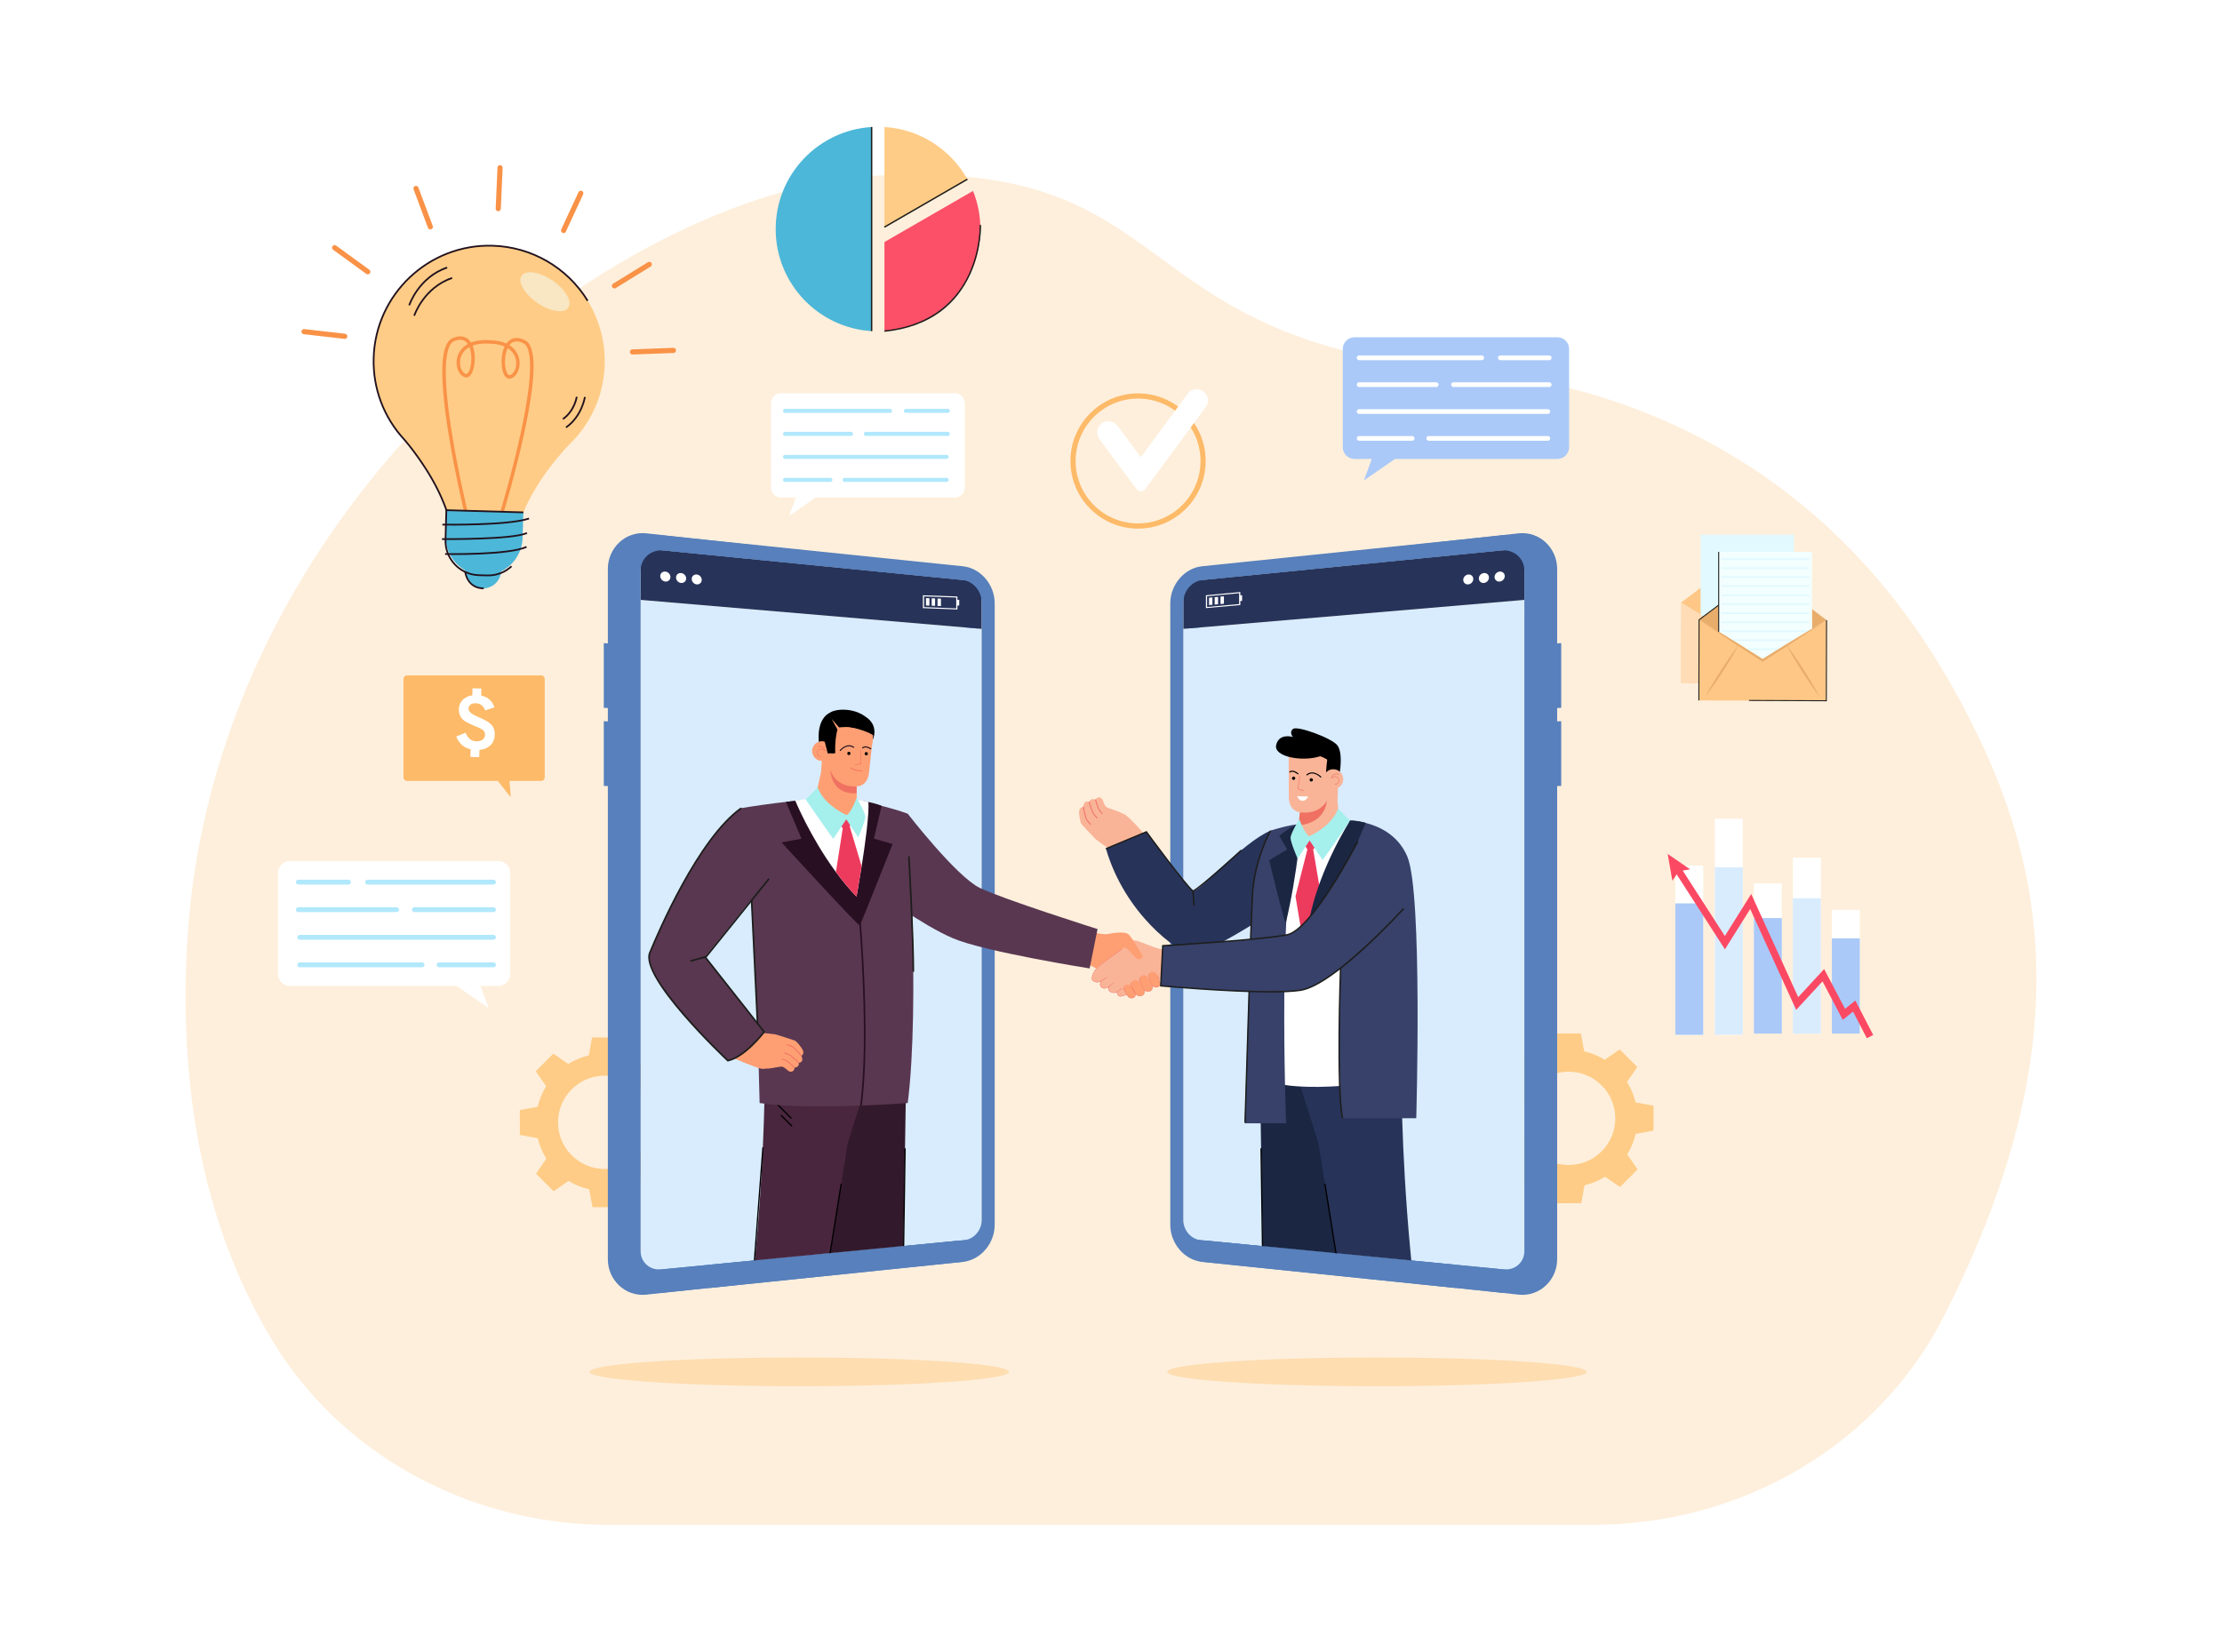 <svg xmlns="http://www.w3.org/2000/svg" xmlns:xlink="http://www.w3.org/1999/xlink" id="Layer_1" x="0px" y="0px" viewBox="0 0 2690 2000" style="enable-background:new 0 0 2690 2000;" xml:space="preserve"><rect style="fill:#FFFFFF;" width="2690" height="2000"></rect><g>	<g>		<g>			<g>				<g>					<path style="fill:#FEEFDC;" d="M725.069,1846.226L725.069,1846.226c-162.27-3.97-311.275-86.61-392.949-219.15      c-65.367-106.076-116.312-258.932-106.185-474.451c25.647-545.823,522.431-921.786,832.892-939.825      c378.737-22.006,292.954,198.549,709.279,234.71c194.632,16.905,440.964,106.976,596.904,386.461      c95.78,171.662,172.792,401.228-13.403,762.957c-78.54,152.584-242.535,249.298-422.116,249.298H725.069z"></path>				</g>			</g>		</g>	</g>	<g>		<path style="fill:#FECC86;" d="M1942.715,1283.197c-7.788-4.807-16.187-8.219-24.851-10.223l-4.045-21.651l-15.06,0.038   l-15.06,0.038l-3.935,21.671c-8.654,2.047-17.035,5.502-24.799,10.348l-18.172-12.451l-10.622,10.676l-10.622,10.676   l12.543,18.109c-4.807,7.788-8.219,16.187-10.223,24.851l-21.651,4.045l0.038,15.06l0.038,15.06l21.671,3.935   c2.047,8.654,5.502,17.035,10.348,24.799l-12.451,18.172l10.676,10.622l10.676,10.622l18.109-12.543   c7.788,4.807,16.186,8.22,24.851,10.223l4.045,21.651l15.06-0.038l15.06-0.038l3.936-21.671   c8.654-2.047,17.035-5.502,24.799-10.348l18.172,12.451l10.622-10.676l10.622-10.676l-12.543-18.109   c4.807-7.788,8.219-16.187,10.223-24.851l21.651-4.045l-0.038-15.06l-0.038-15.06l-21.671-3.935   c-2.047-8.654-5.502-17.035-10.348-24.799l12.451-18.172l-10.676-10.622l-10.676-10.622L1942.715,1283.197z M1939.071,1393.976   c-22.009,22.12-57.783,22.211-79.903,0.202c-22.121-22.009-22.211-57.783-0.202-79.903c22.009-22.12,57.783-22.211,79.903-0.202   C1960.99,1336.082,1961.08,1371.855,1939.071,1393.976z"></path>	</g>	<g>		<path style="fill:#FECC86;" d="M775.775,1288.006c-7.788-4.807-16.187-8.219-24.851-10.223l-4.045-21.651l-15.06,0.038   l-15.06,0.038l-3.935,21.671c-8.654,2.047-17.035,5.502-24.799,10.348l-18.172-12.451l-10.622,10.676l-10.622,10.676   l12.543,18.109c-4.807,7.788-8.219,16.187-10.223,24.851l-21.651,4.045l0.038,15.06l0.038,15.06l21.671,3.935   c2.047,8.654,5.502,17.035,10.348,24.799l-12.451,18.172l10.676,10.622l10.676,10.622l18.109-12.543   c7.788,4.807,16.187,8.219,24.851,10.223l4.045,21.651l15.06-0.038l15.06-0.038l3.936-21.671   c8.654-2.047,17.035-5.502,24.799-10.348l18.172,12.451l10.622-10.676l10.622-10.676l-12.543-18.109   c4.807-7.788,8.22-16.187,10.223-24.851l21.651-4.045l-0.038-15.06l-0.038-15.06l-21.671-3.935   c-2.047-8.654-5.502-17.035-10.348-24.799l12.451-18.172l-10.676-10.622l-10.676-10.622L775.775,1288.006z M772.131,1398.785   c-22.009,22.12-57.783,22.211-79.903,0.202c-22.12-22.009-22.211-57.783-0.202-79.903c22.009-22.12,57.783-22.211,79.904-0.202   C794.05,1340.89,794.141,1376.664,772.131,1398.785z"></path>	</g>	<g>		<g>			<g>				<path style="fill:#FFFFFF;" d="M351.046,1042.533H603.19c8.054,0,14.583,6.529,14.583,14.583v122.129     c0,8.054-6.529,14.583-14.583,14.583h-21.475l9.785,26.718l-38.645-26.718h-201.81c-8.054,0-14.583-6.529-14.583-14.583     v-122.129C336.462,1049.062,342.992,1042.533,351.046,1042.533z"></path>			</g>		</g>		<g>			<g>				<g>					<g>						<path style="fill:#B1E8FC;" d="M362.88,1137.813h234.569c1.624,0,2.939-1.316,2.939-2.94c0-1.624-1.316-2.939-2.939-2.939       H362.88c-1.624,0-2.939,1.316-2.939,2.939C359.941,1136.497,361.256,1137.813,362.88,1137.813z"></path>					</g>				</g>			</g>			<g>				<g>					<g>						<path style="fill:#B1E8FC;" d="M445.038,1071.041h152.411c1.624,0,2.939-1.316,2.939-2.939c0-1.624-1.316-2.939-2.939-2.939       H445.038c-1.624,0-2.94,1.316-2.94,2.939C442.099,1069.726,443.414,1071.041,445.038,1071.041z"></path>					</g>				</g>			</g>			<g>				<g>					<g>						<path style="fill:#B1E8FC;" d="M531.55,1171.198h65.9c1.624,0,2.939-1.316,2.939-2.939s-1.316-2.939-2.939-2.939h-65.9       c-1.624,0-2.939,1.316-2.939,2.939S529.926,1171.198,531.55,1171.198z"></path>					</g>				</g>			</g>			<g>				<g>					<g>						<path style="fill:#B1E8FC;" d="M362.88,1171.198h148.058c1.624,0,2.939-1.316,2.939-2.939s-1.316-2.939-2.939-2.939H362.88       c-1.624,0-2.939,1.316-2.939,2.939S361.256,1171.198,362.88,1171.198z"></path>					</g>				</g>			</g>			<g>				<g>					<g>						<path style="fill:#B1E8FC;" d="M361.139,1071.041h60.82c1.624,0,2.939-1.316,2.939-2.939c0-1.624-1.316-2.939-2.939-2.939       h-60.82c-1.624,0-2.939,1.316-2.939,2.939C358.199,1069.726,359.515,1071.041,361.139,1071.041z"></path>					</g>				</g>			</g>			<g>				<g>					<g>						<path style="fill:#B1E8FC;" d="M501.648,1104.427h95.801c1.624,0,2.939-1.315,2.939-2.939s-1.316-2.939-2.939-2.939h-95.801       c-1.624,0-2.939,1.316-2.939,2.939S500.024,1104.427,501.648,1104.427z"></path>					</g>				</g>			</g>			<g>				<g>					<g>						<path style="fill:#B1E8FC;" d="M361.139,1104.427h119.027c1.624,0,2.939-1.315,2.939-2.939s-1.316-2.939-2.939-2.939H361.139       c-1.624,0-2.939,1.316-2.939,2.939S359.515,1104.427,361.139,1104.427z"></path>					</g>				</g>			</g>		</g>	</g>	<g>		<g>			<g>				<path style="fill:#FFFFFF;" d="M1155.884,476.168H945.577c-6.718,0-12.163,5.446-12.163,12.164v101.864     c0,6.718,5.446,12.164,12.163,12.164h17.912l-8.161,22.285l32.233-22.285h168.324c6.718,0,12.163-5.446,12.163-12.164V488.332     C1168.047,481.614,1162.601,476.168,1155.884,476.168z"></path>			</g>		</g>		<g>			<g>				<g>					<g>						<path style="fill:#B1E8FC;" d="M1146.013,555.639H950.365c-1.354,0-2.452-1.097-2.452-2.452c0-1.354,1.097-2.452,2.452-2.452       h195.648c1.354,0,2.452,1.097,2.452,2.452C1148.465,554.541,1147.367,555.639,1146.013,555.639z"></path>					</g>				</g>			</g>			<g>				<g>					<g>						<path style="fill:#B1E8FC;" d="M1077.487,499.947H950.365c-1.354,0-2.452-1.097-2.452-2.452s1.097-2.452,2.452-2.452h127.122       c1.354,0,2.452,1.097,2.452,2.452S1078.841,499.947,1077.487,499.947z"></path>					</g>				</g>			</g>			<g>				<g>					<g>						<path style="fill:#B1E8FC;" d="M1005.33,583.485h-54.965c-1.354,0-2.452-1.097-2.452-2.452c0-1.354,1.097-2.452,2.452-2.452       h54.965c1.354,0,2.452,1.097,2.452,2.452C1007.782,582.388,1006.685,583.485,1005.33,583.485z"></path>					</g>				</g>			</g>			<g>				<g>					<g>						<path style="fill:#B1E8FC;" d="M1146.013,583.485h-123.491c-1.354,0-2.452-1.097-2.452-2.452c0-1.354,1.097-2.452,2.452-2.452       h123.491c1.354,0,2.452,1.097,2.452,2.452C1148.465,582.388,1147.367,583.485,1146.013,583.485z"></path>					</g>				</g>			</g>			<g>				<g>					<g>						<path style="fill:#B1E8FC;" d="M1147.465,499.947h-50.728c-1.354,0-2.452-1.097-2.452-2.452s1.098-2.452,2.452-2.452h50.728       c1.354,0,2.452,1.097,2.452,2.452S1148.82,499.947,1147.465,499.947z"></path>					</g>				</g>			</g>			<g>				<g>					<g>						<path style="fill:#B1E8FC;" d="M1030.27,527.793h-79.905c-1.354,0-2.452-1.097-2.452-2.452c0-1.354,1.097-2.452,2.452-2.452       h79.905c1.354,0,2.452,1.097,2.452,2.452C1032.722,526.695,1031.625,527.793,1030.27,527.793z"></path>					</g>				</g>			</g>			<g>				<g>					<g>						<path style="fill:#B1E8FC;" d="M1147.465,527.793h-99.277c-1.354,0-2.452-1.097-2.452-2.452c0-1.354,1.097-2.452,2.452-2.452       h99.277c1.354,0,2.452,1.097,2.452,2.452C1149.917,526.695,1148.82,527.793,1147.465,527.793z"></path>					</g>				</g>			</g>		</g>	</g>	<g>		<g>			<g>				<path style="fill:#AAC9F8;" d="M1885.376,408.357h-245.57c-7.844,0-14.203,6.359-14.203,14.203v118.944     c0,7.844,6.359,14.203,14.203,14.203h20.915l-9.53,26.022l37.637-26.022h196.547c7.844,0,14.203-6.359,14.203-14.203V422.56     C1899.579,414.716,1893.22,408.357,1885.376,408.357z"></path>			</g>		</g>		<g>			<g>				<g>					<g>						<path style="fill:#FFFFFF;" d="M1873.85,501.153h-228.453c-1.581,0-2.863-1.282-2.863-2.863s1.281-2.863,2.863-2.863h228.453       c1.582,0,2.863,1.281,2.863,2.863S1875.432,501.153,1873.85,501.153z"></path>					</g>				</g>			</g>			<g>				<g>					<g>						<path style="fill:#FFFFFF;" d="M1793.834,436.122h-148.437c-1.581,0-2.863-1.281-2.863-2.863c0-1.581,1.281-2.863,2.863-2.863       h148.437c1.582,0,2.863,1.281,2.863,2.863C1796.697,434.841,1795.416,436.122,1793.834,436.122z"></path>					</g>				</g>			</g>			<g>				<g>					<g>						<path style="fill:#FFFFFF;" d="M1709.579,533.668h-64.181c-1.581,0-2.863-1.281-2.863-2.863c0-1.581,1.281-2.863,2.863-2.863       h64.181c1.581,0,2.863,1.281,2.863,2.863C1712.441,532.386,1711.16,533.668,1709.579,533.668z"></path>					</g>				</g>			</g>			<g>				<g>					<g>						<path style="fill:#FFFFFF;" d="M1873.85,533.668h-144.197c-1.581,0-2.863-1.281-2.863-2.863c0-1.581,1.281-2.863,2.863-2.863       h144.197c1.582,0,2.863,1.281,2.863,2.863C1876.713,532.386,1875.432,533.668,1873.85,533.668z"></path>					</g>				</g>			</g>			<g>				<g>					<g>						<path style="fill:#FFFFFF;" d="M1875.546,436.122h-59.234c-1.581,0-2.863-1.281-2.863-2.863c0-1.581,1.281-2.863,2.863-2.863       h59.234c1.581,0,2.863,1.281,2.863,2.863C1878.409,434.841,1877.127,436.122,1875.546,436.122z"></path>					</g>				</g>			</g>			<g>				<g>					<g>						<path style="fill:#FFFFFF;" d="M1738.701,468.637h-93.303c-1.581,0-2.863-1.281-2.863-2.863c0-1.582,1.281-2.863,2.863-2.863       h93.303c1.582,0,2.863,1.281,2.863,2.863C1741.564,467.356,1740.282,468.637,1738.701,468.637z"></path>					</g>				</g>			</g>			<g>				<g>					<g>						<path style="fill:#FFFFFF;" d="M1875.546,468.637h-115.923c-1.581,0-2.863-1.281-2.863-2.863c0-1.582,1.281-2.863,2.863-2.863       h115.923c1.581,0,2.863,1.281,2.863,2.863C1878.409,467.356,1877.127,468.637,1875.546,468.637z"></path>					</g>				</g>			</g>		</g>	</g>	<ellipse style="opacity:0.5;fill:#FECC86;" cx="967.577" cy="1661.064" rx="253.95" ry="17.419"></ellipse>	<ellipse style="opacity:0.5;fill:#FECC86;" cx="1667.033" cy="1661.064" rx="253.95" ry="17.419"></ellipse>	<g>		<path style="fill:#FDBA68;" d="M659.435,941.326V822.023c0-2.317-1.878-4.195-4.195-4.195H492.641   c-2.317,0-4.195,1.878-4.195,4.195v119.302c0,2.317,1.878,4.195,4.195,4.195h110.104c6.172,8.068,15.469,19.953,15.558,19.421   c0.081-0.486-0.83-11.186-1.549-19.421h38.485C657.557,945.521,659.435,943.643,659.435,941.326z"></path>		<g>			<g>				<g>					<path style="fill:#FFFFFF;" d="M578.115,867.773c2.262,0.973,4.04,1.755,5.328,2.347c6.155,2.838,10.313,5.671,12.477,8.498      c2.161,2.828,3.172,6.461,3.032,10.901c-0.189,5.978-2.297,10.617-6.32,13.917c-3.176,2.603-7.23,4.106-12.158,4.523      l-0.279,8.825l-10.775-0.34l0.29-9.206c-3.143-0.724-5.942-1.912-8.392-3.57c-4.054-2.742-7.059-6.7-9.017-11.874l11.213-4.569      c1.602,3.507,3.431,6.085,5.485,7.733c2.052,1.648,4.516,2.516,7.389,2.607c3.248,0.102,5.841-0.556,7.776-1.977      c1.932-1.42,2.938-3.393,3.017-5.917c0.063-2.002-0.58-3.701-1.93-5.093c-1.35-1.394-3.818-2.814-7.402-4.264      c-0.489-0.218-1.192-0.502-2.109-0.851c-6.281-2.521-10.644-4.634-13.09-6.338c-2.416-1.645-4.24-3.706-5.466-6.185      c-1.231-2.479-1.796-5.255-1.699-8.332c0.165-5.223,2.249-9.405,6.257-12.547c2.787-2.185,6.131-3.561,10.029-4.129      l0.271-8.581l10.775,0.34l-0.27,8.553c3.182,0.638,5.955,1.772,8.312,3.408c3.594,2.496,6.173,6.107,7.74,10.831l-11.183,3.699      c-1.274-2.944-2.816-5.106-4.633-6.486c-1.814-1.378-4.086-2.111-6.812-2.197c-2.641-0.083-4.743,0.468-6.306,1.653      c-1.561,1.185-2.375,2.837-2.442,4.955C567.121,861.385,570.748,864.608,578.115,867.773z"></path>				</g>			</g>		</g>	</g>	<g>		<g>			<g>				<g>					<path style="fill:#5780BC;" d="M1145.325,685.64l-362.933-39.897c-25.57-2.634-46.525,18.044-46.525,43.122v835.822      c0,25.079,20.954,45.554,46.525,42.92l362.933-39.695c21.343-2.198,38.476-22.263,38.476-44.844V730.484      C1183.801,707.903,1166.668,687.838,1145.325,685.64z M1168.047,1477.256c0,12.316-9.369,23.2-20.974,24.321l-366.746,35.43      c-13.873,1.34-14.774-8.559-14.774-22.126V691.119c0-15.139,2.203-26.154,17.661-24.625l361.417,35.754      c12.963,1.282,23.417,13.448,23.417,27.192V1477.256z"></path>				</g>			</g>			<g>				<g>					<path style="fill:#D8ECFE;" d="M1188.44,720.809c-0.009-0.248-0.017-0.495-0.034-0.743c-0.461-8.36-6.704-15.628-14.526-16.891      c-0.23-0.043-0.47-0.077-0.7-0.111c-0.077-0.008-0.154-0.026-0.231-0.034L794.2,665.566c-0.094-0.009-0.179-0.009-0.273-0.017      c-0.282-0.017-0.555-0.034-0.837-0.043c-9.394-0.384-16.934,6.191-17.489,15.295c-0.026,0.273-0.034,0.538-0.043,0.811      c-0.009,0.094-0.017,0.179-0.017,0.273v841.706c0,8.762,7.31,15.141,16.276,14.278l120.733-11.665l1.23-0.12l0.299-0.026      l89.572-8.651l0.529-0.051l0.794-0.077l0.768-0.077l87.446-8.446l0.495-0.051l1.033-0.094l80.221-7.754      c7.472-0.726,13.51-7.745,13.51-15.696V721.056C1188.448,720.971,1188.44,720.894,1188.44,720.809z M775.84,726.377v-25.422      l27.096,2.451c0.786,0.418,1.64,0.683,2.536,0.769c0.905,0.085,1.768-0.034,2.536-0.308l14.031,1.272      c0.76,0.41,1.614,0.683,2.519,0.76c0.897,0.086,1.751-0.034,2.519-0.299l13.903,1.255c0.751,0.41,1.605,0.675,2.493,0.76      c0.897,0.077,1.742-0.034,2.502-0.307l273.464,24.782v0.495l41.63,3.766v-0.487l27.241,2.468v23.082L775.84,726.377z"></path>				</g>			</g>			<g>				<g>					<path style="fill:#49263E;" d="M1150.618,1503.203l-0.778,0.074c0.089,0.341,0.185,0.689,0.281,1.022      c0.563-0.118,0.852-0.178,0.852-0.178C1150.855,1503.832,1150.736,1503.521,1150.618,1503.203z"></path>				</g>			</g>			<path style="fill:#273359;" d="M1172.717,703.008L794.477,665.59c-10.437-1.033-18.936,6.378-18.936,16.563v44.198l0.295,0.025    l412.477,35.036l0.136,0.012v-40.123C1188.449,712.055,1181.419,703.869,1172.717,703.008z"></path>			<g>				<g>					<path style="fill:#FFFFFF;" d="M811.659,698.692c0,2.453-1.494,4.428-3.646,5.176c-0.77,0.272-1.633,0.387-2.54,0.305      c-0.898-0.081-1.755-0.351-2.534-0.764c-2.16-1.133-3.669-3.395-3.669-5.854c0-3.346,2.787-5.797,6.203-5.479      C808.893,692.394,811.659,695.355,811.659,698.692z"></path>				</g>			</g>			<g>				<g>					<path style="fill:#FFFFFF;" d="M830.689,700.44c0,2.442-1.481,4.41-3.615,5.155c-0.763,0.272-1.619,0.386-2.518,0.304      c-0.899-0.081-1.757-0.351-2.521-0.761c-2.141-1.135-3.629-3.378-3.629-5.827c0-3.332,2.754-5.774,6.15-5.458      C827.947,694.17,830.689,697.117,830.689,700.44z"></path>				</g>			</g>			<g>				<g>					<path style="fill:#FFFFFF;" d="M849.557,702.173c0,2.432-1.468,4.391-3.584,5.135c-0.756,0.271-1.605,0.385-2.497,0.304      c-0.892-0.081-1.742-0.348-2.499-0.757c-2.123-1.129-3.598-3.362-3.598-5.801c0-3.318,2.731-5.751,6.098-5.437      C846.838,695.931,849.557,698.865,849.557,702.173z"></path>				</g>			</g>			<g>				<g>					<g>						<g>							<path style="fill:#FFFFFF;" d="M1117.27,720.773v15.581l41.809,1.634v-4.838l2.176,0.083v-6.891l-2.176-0.079v-4.015        L1117.27,720.773z M1157.632,736.651l-38.943-1.51V722.1l38.943,1.387V736.651z"></path>						</g>					</g>				</g>				<g>					<g>						<g>							<polygon style="fill:#FFFFFF;" points="1121.036,733.131 1125.137,733.288 1125.137,724.363 1121.036,724.215        "></polygon>						</g>					</g>				</g>				<g>					<g>						<g>							<polygon style="fill:#FFFFFF;" points="1127.918,733.394 1132.033,733.552 1132.033,724.612 1127.918,724.463        "></polygon>						</g>					</g>				</g>				<g>					<g>						<g>							<polygon style="fill:#FFFFFF;" points="1135.014,733.666 1139.143,733.824 1139.143,724.869 1135.014,724.719        "></polygon>						</g>					</g>				</g>			</g>			<g>				<polygon style="fill:#5780BC;" points="740.788,857.578 730.947,857.032 730.947,778.674 740.788,779.391     "></polygon>			</g>			<g>				<polygon style="fill:#5780BC;" points="740.788,951.921 730.947,951.582 730.947,873.225 740.788,873.735     "></polygon>			</g>			<path style="fill:#5780BC;" d="M756.275,688.869v835.821c0,25.078,20.954,43.241,46.521,40.605l91.747-9.448l2.917-0.304    l263.061-27.092l0.422-0.045l4.783-0.496c21.347-2.199,38.48-22.257,38.48-44.84v-752.59c0-22.576-17.134-42.642-38.48-44.841    l-362.93-37.384C777.229,645.62,756.275,663.783,756.275,688.869z M775.548,691.12c0-15.142,12.61-26.152,28.07-24.627    l361.419,35.755c12.965,1.281,23.412,13.446,23.412,27.189v747.821c0,12.313-9.366,23.198-20.969,24.316l-6.967,0.674    l-0.429,0.044l-7.945,0.763l-1.518,0.148c0.119,0.318,0.237,0.629,0.356,0.918c0,0-0.289,0.059-0.852,0.178    c-0.096-0.333-0.193-0.681-0.281-1.022l-291.449,28.166l-5.324,0.511l-40.154,3.88l-12.188,1.177    c-13.876,1.34-25.182-8.567-25.182-22.131V691.12z"></path>			<polygon style="fill:#49263E;" points="1151.333,1504.894 1150.861,1503.179 1149.494,1503.31 1149.698,1504.955    "></polygon>			<polygon style="fill:#5780BC;" points="1162.407,1502.064 858.395,1531.443 858.395,1559.57 1168.047,1527.596    "></polygon>		</g>		<g>			<g>				<g>					<path style="fill:#5780BC;" d="M1437.186,730.484v752.585c0,22.581,17.133,42.646,38.476,44.844l362.933,39.695      c25.571,2.634,46.525-17.842,46.525-42.92V688.865c0-25.079-20.954-45.756-46.525-43.122l-362.933,39.897      C1454.319,687.838,1437.186,707.903,1437.186,730.484z M1452.939,729.44c0-13.744,10.453-25.91,23.417-27.192l361.417-35.754      c15.458-1.529,17.661,9.485,17.661,24.625v823.762c0,13.567-0.901,23.467-14.774,22.126l-366.746-35.43      c-11.606-1.121-20.974-12.005-20.974-24.321V729.44z"></path>				</g>			</g>			<g>				<g>					<path style="fill:#D8ECFE;" d="M1845.434,681.612c-0.009-0.273-0.026-0.538-0.043-0.811      c-0.563-9.103-8.104-15.679-17.498-15.295c-0.273,0.009-0.555,0.026-0.837,0.043c-0.094,0.009-0.179,0.009-0.273,0.017      l-378.74,37.463c-0.086,0.008-0.154,0.026-0.239,0.034c-0.23,0.034-0.461,0.068-0.692,0.111      c-7.831,1.264-14.065,8.531-14.526,16.891c-0.017,0.248-0.034,0.495-0.034,0.743c-0.008,0.085-0.017,0.162-0.017,0.247v764.107      c0,7.95,6.046,14.97,13.51,15.696l81.579,7.882l1.025,0.094l0.495,0.051l87.471,8.454l0.777,0.068l0.777,0.077l0.504,0.051      l89.589,8.651l0.307,0.034l1.221,0.12l119.375,11.528c8.975,0.863,16.276-5.516,16.276-14.278V681.885      C1845.443,681.791,1845.434,681.706,1845.434,681.612z M1845.153,726.377l-412.48,35.038v-23.082l27.241-2.468v0.487      l41.639-3.766v-0.495l273.464-24.782c0.751,0.273,1.605,0.384,2.494,0.307c0.888-0.085,1.742-0.35,2.502-0.76l13.902-1.255      c0.76,0.265,1.614,0.384,2.519,0.299c0.897-0.077,1.751-0.35,2.519-0.76l14.022-1.272c0.769,0.273,1.631,0.393,2.536,0.308      c0.897-0.086,1.759-0.35,2.536-0.769l27.105-2.451V726.377z"></path>				</g>			</g>			<g>				<g>					<path style="fill:#49263E;" d="M1470.013,1504.121c0,0,0.289,0.059,0.852,0.178c0.096-0.333,0.192-0.681,0.281-1.022      l-0.777-0.074C1470.25,1503.521,1470.132,1503.832,1470.013,1504.121z"></path>				</g>			</g>			<path style="fill:#273359;" d="M1448.27,703.008l378.239-37.418c10.437-1.033,18.936,6.378,18.936,16.563v44.198l-0.295,0.025    l-412.477,35.036l-0.136,0.012v-40.123C1432.538,712.055,1439.568,703.869,1448.27,703.008z"></path>			<g>				<g>					<path style="fill:#FFFFFF;" d="M1809.328,698.692c0,2.453,1.494,4.428,3.646,5.176c0.77,0.272,1.633,0.387,2.54,0.305      c0.899-0.081,1.755-0.351,2.534-0.764c2.16-1.133,3.669-3.395,3.669-5.854c0-3.346-2.787-5.797-6.203-5.479      C1812.094,692.394,1809.328,695.355,1809.328,698.692z"></path>				</g>			</g>			<g>				<g>					<path style="fill:#FFFFFF;" d="M1790.298,700.44c0,2.442,1.481,4.41,3.615,5.155c0.763,0.272,1.619,0.386,2.518,0.304      c0.899-0.081,1.756-0.351,2.521-0.761c2.141-1.135,3.629-3.378,3.629-5.827c0-3.332-2.754-5.774-6.15-5.458      C1793.04,694.17,1790.298,697.117,1790.298,700.44z"></path>				</g>			</g>			<g>				<g>					<path style="fill:#FFFFFF;" d="M1771.43,702.173c0,2.432,1.468,4.391,3.584,5.135c0.756,0.271,1.605,0.385,2.496,0.304      c0.892-0.081,1.742-0.348,2.499-0.757c2.123-1.129,3.598-3.362,3.598-5.801c0-3.318-2.731-5.751-6.098-5.437      C1774.149,695.931,1771.43,698.865,1771.43,702.173z"></path>				</g>			</g>			<g>				<g>					<g>						<path style="fill:#FFFFFF;" d="M1459.912,720.773v15.581l41.638-3.768v-4.838l2.167-0.198v-6.891l-2.167,0.202v-4.014       L1459.912,720.773z M1500.109,731.436l-38.784,3.522v-13.041l38.784-3.646V731.436z"></path>					</g>				</g>			</g>			<g>				<g>					<g>						<polygon style="fill:#FFFFFF;" points="1463.663,732.644 1467.747,732.271 1467.747,723.346 1463.663,723.728       "></polygon>					</g>				</g>			</g>			<g>				<g>					<g>						<polygon style="fill:#FFFFFF;" points="1470.517,732.018 1474.615,731.644 1474.615,722.704 1470.517,723.087       "></polygon>					</g>				</g>			</g>			<g>				<g>					<g>						<polygon style="fill:#FFFFFF;" points="1477.583,731.373 1481.695,730.998 1481.695,722.042 1477.583,722.427       "></polygon>					</g>				</g>			</g>			<g>				<polygon style="fill:#5780BC;" points="1880.199,857.578 1890.04,857.032 1890.04,778.674 1880.199,779.391     "></polygon>			</g>			<g>				<polygon style="fill:#5780BC;" points="1880.199,951.921 1890.04,951.582 1890.04,873.225 1880.199,873.735     "></polygon>			</g>			<path style="fill:#5780BC;" d="M1818.19,648.256l-362.93,37.384c-21.347,2.199-38.48,22.265-38.48,44.841v752.59    c0,22.583,17.134,42.641,38.48,44.84l4.783,0.496l0.422,0.045l263.061,27.092l2.917,0.304l91.747,9.448    c25.567,2.636,46.521-15.527,46.521-40.605V688.869C1864.712,663.783,1843.757,645.62,1818.19,648.256z M1845.438,1514.879    c0,13.565-11.306,23.472-25.182,22.131l-12.188-1.177l-40.154-3.88l-5.324-0.511l-291.448-28.166    c-0.089,0.341-0.185,0.689-0.281,1.022c-0.563-0.118-0.851-0.178-0.851-0.178c0.118-0.289,0.237-0.6,0.355-0.918l-1.518-0.148    l-7.945-0.763l-0.429-0.044l-6.967-0.674c-11.603-1.118-20.969-12.002-20.969-24.316V729.437    c0-13.742,10.448-25.908,23.412-27.189l361.419-35.755c15.46-1.525,28.07,9.485,28.07,24.627V1514.879z"></path>			<polygon style="fill:#49263E;" points="1469.653,1504.894 1470.125,1503.179 1471.493,1503.31 1471.288,1504.955    "></polygon>			<polygon style="fill:#5780BC;" points="1458.579,1502.064 1762.591,1531.443 1762.591,1559.57 1452.939,1527.596    "></polygon>		</g>		<g>			<g>				<g>					<g>						<g>							<g>								<g>									<path style="fill:#F9B498;" d="M1386.058,1011.084c-6.229-7.712-17.983-20.495-23.418-24.287          c-0.005-0.006-0.005-0.006-0.016-0.007c-0.51-0.365-0.974-0.642-1.367-0.825c-0.01-0.012-0.032-0.025-0.049-0.031          c-0.115-0.047-0.224-0.088-0.318-0.122c-1.79-0.622-3.711-1.551-5.675-2.695c-6.64-2.702-13.886-4.641-15.793-5.961          c-1.763-1.221-3.342-5.352-4.225-8.054c-0.735-2.25-2.913-3.814-5.266-3.56c-1.367,0.148-2.744,0.875-3.653,2.822          c0,0-5.975-2.906-7.727,2.679c0,0-6.536-3.268-7.08,6.096c0,0-4.041-0.028-4.93,4.294          c-0.894,4.327,1.414,14.382,2.347,15.914c0.944,1.533,17.901,19.165,17.901,19.165s24.583,17.529,25.681,18.769          L1386.058,1011.084z"></path>								</g>							</g>						</g>						<g>							<g>								<g>									<g>										<g>											<g>												<path style="fill:#F07162;" d="M1320.923,998.32c-0.001-0.139-0.052-0.279-0.154-0.39             c-0.041-0.045-4.145-4.509-5.123-6.56c-0.79-1.656-2.71-10.108-3.615-14.345c-0.066-0.31-0.369-0.511-0.675-0.448             c-0.307,0.062-0.501,0.367-0.436,0.674c0.108,0.506,2.656,12.411,3.703,14.604c1.054,2.21,5.145,6.661,5.319,6.849             c0.215,0.234,0.575,0.25,0.803,0.036C1320.864,998.627,1320.924,998.474,1320.923,998.32z"></path>											</g>										</g>									</g>								</g>							</g>						</g>						<g>							<g>								<g>									<g>										<g>											<g>												<path style="fill:#F07162;" d="M1328.716,990.443c-0.001-0.143-0.055-0.287-0.163-0.399             c-0.034-0.035-3.365-3.505-4.792-6.02c-1.433-2.525-4.632-13.04-4.664-13.146c-0.092-0.304-0.41-0.478-0.71-0.389             c-0.3,0.089-0.468,0.407-0.376,0.711c0.133,0.437,3.269,10.746,4.766,13.383c1.501,2.644,4.826,6.108,4.967,6.254             c0.22,0.229,0.58,0.237,0.804,0.018C1328.661,990.742,1328.717,990.592,1328.716,990.443z"></path>											</g>										</g>									</g>								</g>							</g>						</g>						<g>							<g>								<g>									<g>										<g>											<g>												<path style="fill:#F07162;" d="M1334.959,985.159c-0.001-0.151-0.062-0.302-0.18-0.416             c-0.023-0.022-2.343-2.257-3.877-4.77c-1.533-2.511-4.052-11.661-4.077-11.753c-0.084-0.306-0.397-0.489-0.7-0.409             c-0.303,0.081-0.48,0.396-0.396,0.7c0.105,0.383,2.589,9.402,4.207,12.053c1.615,2.646,3.966,4.909,4.065,5.004             c0.229,0.219,0.589,0.213,0.803-0.015C1334.909,985.443,1334.96,985.302,1334.959,985.159z"></path>											</g>										</g>									</g>								</g>							</g>						</g>					</g>					<g>						<g>							<g>								<path style="fill:#F9B498;" d="M1376.172,1071.91c0,0-14.888-25.385-19.518-31.863s-16.549-16.169-16.549-16.169         l8.979-14.085l34.738,1.145L1376.172,1071.91z"></path>							</g>						</g>					</g>				</g>				<g>					<g>						<g>							<g>								<g>									<g>										<g>											<g>												<g>													<g>														<g>															<g>																<path style="fill:#1A2642;" d="M1627.316,1347.24c-0.06,1.879-0.137,4.116-0.239,6.704                 c-0.017,0.427-0.043,0.871-0.06,1.332c-1.119,27.78-4.466,91.306-8.343,162.261l-0.504-0.051l-0.777-0.077                 l-0.777-0.068l-87.471-8.454l-0.495-0.051c-0.709-44.133-1.392-85.78-1.93-118.555                 c-0.171-11.153-0.342-21.272-0.487-30.119c-0.384-24.141-0.623-38.761-0.623-38.761                 c-0.017-1.085,0.043-2.169,0.196-3.254l0.307-2.212c1.699-12.066,13.023-19.368,23.458-15.277                 c0.128,0.051,0.256,0.103,0.384,0.154l5.5,2.306l0.623,0.265l16.746,7.028l13.254,5.568l29.889,12.553                 c2.271,0.957,4.287,2.383,5.969,4.159c0.538,0.572,1.05,1.187,1.52,1.836c0.12,0.162,0.231,0.324,0.35,0.487                 C1626.154,1338.453,1627.453,1342.74,1627.316,1347.24z"></path>															</g>														</g>													</g>												</g>											</g>										</g>									</g>								</g>							</g>						</g>					</g>					<g>						<g>							<g>								<g>									<g>										<g>											<g>												<g>													<g>														<g>															<g>																<path style="fill:#273359;" d="M1708.263,1526.187l-89.589-8.651l-0.504-0.051l-0.777-0.077l-13.467-84.218                 l-7.797-48.804l-8.309-26.379l-13.373-42.425l-1.623-5.175l-10.128-32.135l57.839,18.557l1.102,0.359l0.606,0.188                 l29.948,9.616l39.094,12.545l5.465,1.751c0,0,0.094,12.058,0.726,32.655c0.299,9.846,0.726,21.64,1.324,35.012                 c0.512,11.332,1.136,23.8,1.921,37.156c1.511,25.841,3.595,55.029,6.473,85.866                 c0.436,4.705,0.897,9.462,1.375,14.244L1708.263,1526.187z"></path>															</g>														</g>													</g>												</g>											</g>										</g>									</g>								</g>							</g>						</g>					</g>					<g>						<g>							<g>								<g>									<g>										<g>											<path d="M1618.17,1517.486l-0.777-0.077l-0.777-0.068l-13.296-83.193c-0.077-0.453,0.196-0.871,0.606-0.956h0.009            c0.41-0.077,0.803,0.222,0.871,0.675L1618.17,1517.486z"></path>										</g>									</g>								</g>							</g>						</g>					</g>					<g>						<g>							<g>								<g>									<g>										<path d="M1529.144,1508.886l-0.495-0.051l-1.025-0.094l-1.742-117.625c-0.008-0.461,0.325-0.837,0.743-0.845           c0.034,0,0.06,0,0.094,0.009c0.393,0.025,0.675,0.384,0.675,0.811L1529.144,1508.886z"></path>									</g>								</g>							</g>						</g>					</g>				</g>				<g>					<g>						<g>							<g>								<g>									<g>										<g>											<g>												<g>													<g>														<g>															<g>																<path style="fill:#33192C;" d="M1096.724,1321.399c0,0-0.085,5.141-0.231,14.364                 c-0.196,12.024-0.504,30.982-0.88,54.517c-0.538,32.741-1.213,74.337-1.93,118.427l-0.495,0.051l-87.446,8.446                 l-0.768,0.077l-0.794,0.077l-0.529,0.051c-4.313-78.949-7.959-148.674-8.625-170.169                 c-0.085-2.647,0.333-5.217,1.17-7.592c1.759-5.004,5.388-9.112,10.171-11.119l37.549-15.764l2.05-0.863l3.552-1.495                 l22.86-9.599c10.538-4.424,22.126,2.912,23.843,15.124l0.307,2.212                 C1096.682,1319.23,1096.742,1320.314,1096.724,1321.399z"></path>															</g>														</g>													</g>												</g>											</g>										</g>									</g>								</g>							</g>						</g>					</g>					<g>						<g>							<g>								<g>									<g>										<g>											<g>												<g>													<g>														<g>															<g>																<path style="fill:#49263E;" d="M1059.637,1278.274l-10.119,32.135l-4.688,14.876l-3.1,9.829l-1.136,3.612                 l-14.381,45.661l-7.797,48.804l-13.441,84.089l-0.794,0.077l-0.529,0.051l-89.572,8.651l-0.299,0.026                 c0.47-4.74,0.922-9.445,1.358-14.108c2.878-30.836,4.961-60.025,6.473-85.866                 c0.786-13.356,1.418-25.824,1.921-37.156c1.016-22.656,1.537-40.811,1.802-52.587                 c0.214-9.701,0.256-15.081,0.256-15.081l119.828-38.454l2.007-0.641L1059.637,1278.274z"></path>															</g>														</g>													</g>												</g>											</g>										</g>									</g>								</g>							</g>						</g>					</g>					<g>						<g>							<g>								<g>									<g>										<g>											<path d="M1019.023,1434.147l-13.279,83.056l-0.768,0.077l-0.794,0.077l13.347-83.492c0.068-0.453,0.461-0.752,0.88-0.675            h0.008C1018.818,1433.276,1019.091,1433.695,1019.023,1434.147z"></path>										</g>									</g>								</g>							</g>						</g>					</g>					<g>						<g>							<g>								<g>									<g>										<path d="M924.353,1389.844c-0.034,0.47-1.179,15.653-2.741,36.268c-1.964,26.174-4.603,61.109-6.473,85.866           c-0.384,5.209-0.743,9.957-1.059,14.082l-0.299,0.026l-1.23,0.12l10.29-136.497c0.034-0.401,0.324-0.726,0.692-0.751           c0.043-0.017,0.085-0.017,0.128-0.009C924.079,1388.99,924.387,1389.391,924.353,1389.844z"></path>									</g>								</g>							</g>						</g>					</g>					<g>						<g>							<g>								<g>									<g>										<path d="M1096.46,1391.117l-1.742,117.496l-1.033,0.094l-0.495,0.051l1.751-117.667c0.008-0.427,0.282-0.786,0.675-0.811           c0.034-0.009,0.06-0.009,0.094-0.009C1096.127,1390.28,1096.46,1390.655,1096.46,1391.117z"></path>									</g>								</g>							</g>						</g>					</g>					<g>						<g>							<g>								<g>									<g>										<path d="M957.76,1354.599c-0.195,0.021-0.398-0.047-0.555-0.204l-16.873-16.911c-0.298-0.298-0.32-0.807-0.051-1.137           c0.268-0.328,0.727-0.355,1.025-0.058l16.873,16.911c0.297,0.298,0.32,0.807,0.052,1.137           C958.103,1354.493,957.935,1354.581,957.76,1354.599z"></path>									</g>								</g>							</g>						</g>					</g>					<g>						<g>							<g>								<g>									<g>										<path d="M958.57,1364.094c-0.193,0.02-0.394-0.045-0.55-0.2l-12.733-12.555c-0.299-0.295-0.327-0.803-0.06-1.136           c0.266-0.332,0.725-0.364,1.024-0.067l12.733,12.555c0.3,0.295,0.327,0.804,0.06,1.136           C958.918,1363.987,958.747,1364.076,958.57,1364.094z"></path>									</g>								</g>							</g>						</g>					</g>				</g>				<g>					<path style="fill:#FFFFFF;" d="M1552.278,1312.876c6.554,2.505,47.735,5.637,88.212,0      c40.477-5.637,22.617-120.871,22.617-120.871l-15.268-186.994l-13.981-10.455l-42.667,20.028l-21.711-1.699l-10.335,7.962      l-29.333,190.772L1552.278,1312.876z"></path>				</g>				<g>					<g>						<g>							<path style="fill:#F9B498;" d="M1327.446,1172.541c0,0-6.069,7.845-5.481,12.544c0.416,3.322,6.048,5.732,11.225,2.791        c0,0-3.271,4.395,0.456,7.474c3.727,3.079,8.526-0.511,8.526-0.511s-1.953,4.634,3.011,6.374        c4.964,1.74,7.215-0.134,7.215-0.134s-0.647,4.066,3.201,5.281c3.849,1.214,34.205-13.178,41.29-17.5        c7.085-4.322,11.289-3.219,11.289-3.219l8.019-36.9c0,0-4.175,1.709-9.562,0.759c-11.564-2.04-28.871-11.415-33.468-10.707        C1368.568,1139.499,1327.446,1172.541,1327.446,1172.541z"></path>						</g>					</g>					<g>						<g>							<path style="fill:#FE9F73;" d="M1308.424,1126.337c0,0,26.621,5.682,31.838,4.736c5.217-0.946,20.525-3.954,25.694,0.1        c5.17,4.054,17.744,27.114,17.744,27.114s-3.042,5.295-7.344,2.47c-4.302-2.826-10.95-12.694-14.273-13.501        c-2.436-0.592-34.995,25.297-34.995,25.297s-7.626-4.12-16.333-7.997C1310.756,1164.554,1304.107,1130.977,1308.424,1126.337        z"></path>						</g>					</g>					<g>						<g>							<path style="fill:#FE9F73;" d="M1361.025,1198.91c-0.689-1.171-0.88-2.586-0.45-3.874c0.36-1.08,1.178-2.187,2.932-2.77        c4.127-1.372,6.553,3.126,6.553,3.126l3.883,6.431c0.703,1.165,0.879,2.591,0.407,3.867        c-0.323,0.872-0.962,1.757-2.182,2.356c-2.934,1.44-5.932-0.438-6.534-1.42        C1364.212,1204.307,1362.056,1200.659,1361.025,1198.91z"></path>						</g>					</g>					<g>						<g>							<path style="fill:#FE9F73;" d="M1369.675,1194.71c-0.803-1.364-1.026-3.012-0.525-4.513c0.42-1.258,1.372-2.547,3.415-3.227        c4.808-1.598,7.634,3.641,7.634,3.641l4.523,7.491c0.819,1.357,1.024,3.019,0.474,4.505c-0.376,1.016-1.12,2.047-2.542,2.744        c-3.418,1.678-6.91-0.51-7.611-1.654C1373.386,1200.997,1370.875,1196.748,1369.675,1194.71z"></path>						</g>					</g>					<g>						<g>							<path style="fill:#FE9F73;" d="M1379.935,1188.391c-0.678-1.43-0.752-3.092-0.118-4.542c0.531-1.216,1.595-2.414,3.691-2.908        c4.932-1.161,7.277,4.31,7.277,4.31l3.834,7.866c0.694,1.425,0.749,3.098,0.068,4.529c-0.465,0.978-1.299,1.938-2.778,2.505        c-3.554,1.365-6.836-1.127-7.433-2.329C1383.069,1194.985,1380.948,1190.528,1379.935,1188.391z"></path>						</g>					</g>					<g>						<g>							<path style="fill:#FE9F73;" d="M1390.931,1183.338c-0.509-1.384-0.439-2.932,0.27-4.224c0.594-1.083,1.682-2.107,3.668-2.389        c4.673-0.665,6.391,4.609,6.391,4.609l2.899,7.62c0.525,1.38,0.436,2.937-0.316,4.208c-0.513,0.869-1.368,1.689-2.787,2.092        c-3.412,0.969-6.249-1.618-6.701-2.783C1393.286,1189.719,1391.691,1185.406,1390.931,1183.338z"></path>						</g>					</g>					<g>						<g>							<path style="fill:#F07162;" d="M1334.03,1195.988c-0.188-0.134-0.373-0.285-0.555-0.453        c-2.861-2.648-1.741-5.671-0.973-7.054c-3.63,1.576-6.825,1.006-8.923-0.495c-0.521-0.373-0.974-0.803-1.35-1.273        c-2.126-2.656,2.104-11.119,5.031-14.342c3.014-3.319,29.066-22.395,30.173-23.206c0.112-0.082,0.271-0.058,0.352,0.054        c0.082,0.112,0.058,0.27-0.054,0.352c-0.271,0.198-27.117,19.856-30.097,23.138c-3.193,3.515-6.804,11.448-5.011,13.687        c1.871,2.337,5.829,3.631,10.453,1.254l1.051-0.54l-0.739,0.922c-0.126,0.158-3.057,3.902,0.431,7.131        c3.504,3.242,8.489-0.712,8.54-0.752l0.903-0.729l-0.52,1.038c-0.009,0.018-0.896,1.824-0.304,3.593        c0.348,1.04,1.138,1.871,2.349,2.473c4.123,2.047,7.449,0.096,7.482,0.076l0.419-0.253l-0.038,0.488        c-0.014,0.182-0.303,4.459,3.387,5.075c0.425-0.059,4.525-0.657,8.029-2.203c0.127-0.056,0.276,0.002,0.332,0.129        s-0.001,0.276-0.129,0.332c-3.75,1.655-8.159,2.241-8.203,2.247l-0.036,0.005l-0.036-0.006        c-3.443-0.548-3.827-3.956-3.853-5.181c-1.033,0.483-3.992,1.524-7.578-0.258c-1.337-0.664-2.213-1.595-2.604-2.769        c-0.407-1.222-0.197-2.427,0.032-3.184C1340.516,1196.234,1336.951,1198.079,1334.03,1195.988z"></path>						</g>					</g>					<g>						<g>							<path style="fill:#F07162;" d="M1366.323,1207.65c-0.422-0.302-0.736-0.62-0.904-0.892c-1.401-2.285-3.49-5.817-4.611-7.72        c-0.744-1.263-0.916-2.751-0.473-4.082c0.044-0.132,0.187-0.204,0.319-0.159c0.132,0.045,0.203,0.187,0.159,0.319        c-0.398,1.192-0.241,2.529,0.429,3.667c1.12,1.901,3.207,5.43,4.606,7.712c0.598,0.975,3.514,2.648,6.208,1.325        c1.003-0.492,1.695-1.238,2.057-2.217c0.432-1.169,0.288-2.533-0.386-3.65l-3.883-6.431        c-0.072-0.119-0.034-0.274,0.085-0.346c0.119-0.072,0.274-0.034,0.346,0.085l3.883,6.431c0.764,1.265,0.92,2.754,0.427,4.085        c-0.408,1.104-1.185,1.943-2.307,2.495C1370.002,1209.389,1367.637,1208.591,1366.323,1207.65z"></path>						</g>					</g>					<g>						<g>							<path style="fill:#F07162;" d="M1375.871,1204.86c-0.488-0.349-0.85-0.715-1.043-1.03c-1.696-2.766-4.321-7.21-5.37-8.992        c-0.861-1.461-1.06-3.182-0.547-4.721c0.044-0.132,0.187-0.203,0.319-0.159c0.133,0.045,0.203,0.187,0.159,0.319        c-0.467,1.4-0.284,2.97,0.503,4.305c1.049,1.781,3.672,6.222,5.365,8.984c0.584,0.951,3.885,3.229,7.286,1.56        c1.178-0.578,1.991-1.455,2.417-2.605c0.511-1.383,0.358-2.816-0.445-4.145c-0.072-0.119-0.034-0.274,0.085-0.346        c0.119-0.072,0.274-0.034,0.346,0.085c0.884,1.464,1.052,3.048,0.486,4.58c-0.472,1.276-1.369,2.246-2.667,2.883        C1380.13,1206.872,1377.392,1205.948,1375.871,1204.86z"></path>						</g>					</g>					<g>						<g>							<path style="fill:#F07162;" d="M1385.672,1199.427c-0.702-0.502-1.204-1.054-1.421-1.491        c-1.385-2.791-3.441-7.111-4.543-9.437c-0.726-1.533-0.771-3.264-0.122-4.751c0.056-0.128,0.204-0.186,0.332-0.13        c0.128,0.056,0.186,0.204,0.13,0.332c-0.591,1.353-0.549,2.932,0.115,4.333c1.102,2.325,3.156,6.641,4.539,9.429        c0.496,1,3.579,3.564,7.117,2.206c1.225-0.47,2.113-1.271,2.64-2.378c0.682-1.432,0.711-2.994,0.082-4.285        c-0.061-0.125-0.009-0.276,0.116-0.337c0.125-0.061,0.276-0.009,0.337,0.116c0.697,1.429,0.668,3.15-0.08,4.722        c-0.584,1.229-1.565,2.114-2.915,2.633C1389.541,1201.332,1387.158,1200.491,1385.672,1199.427z"></path>						</g>					</g>					<g>						<g>							<path style="fill:#F07162;" d="M1395.808,1194.455c-0.876-0.627-1.482-1.362-1.688-1.893        c-1.054-2.713-2.599-6.889-3.426-9.137c-0.548-1.487-0.443-3.103,0.286-4.432c0.067-0.122,0.22-0.167,0.342-0.1        c0.122,0.065,0.167,0.22,0.1,0.342c-0.659,1.202-0.752,2.665-0.255,4.016c0.827,2.246,2.37,6.419,3.423,9.128        c0.375,0.966,3.013,3.593,6.398,2.632c1.172-0.333,2.059-0.998,2.639-1.978c0.692-1.17,0.802-2.662,0.297-3.99l-2.899-7.62        c-0.049-0.13,0.016-0.276,0.146-0.325c0.13-0.049,0.275,0.016,0.325,0.146l2.899,7.62c0.568,1.493,0.446,3.106-0.334,4.427        c-0.647,1.095-1.635,1.837-2.935,2.206C1399.036,1196.09,1397.119,1195.394,1395.808,1194.455z"></path>						</g>					</g>					<g>						<g>							<path style="fill:#F07162;" d="M1333.043,1188.081c-0.025-0.018-0.047-0.041-0.065-0.069        c-0.075-0.117-0.042-0.273,0.076-0.348l6.969-4.481c0.117-0.075,0.273-0.041,0.348,0.076        c0.075,0.117,0.042,0.273-0.076,0.348l-6.969,4.481C1333.237,1188.145,1333.125,1188.139,1333.043,1188.081z"></path>						</g>					</g>					<g>						<g>							<path style="fill:#F07162;" d="M1342.122,1195.079c-0.016-0.011-0.03-0.024-0.044-0.04c-0.091-0.105-0.08-0.264,0.025-0.355        l5.463-4.746c0.105-0.091,0.264-0.081,0.356,0.025c0.091,0.105,0.08,0.264-0.025,0.356l-5.463,4.745        C1342.344,1195.142,1342.215,1195.145,1342.122,1195.079z"></path>						</g>					</g>					<g>						<g>							<path style="fill:#F07162;" d="M1352.251,1201.284c-0.021-0.015-0.04-0.034-0.057-0.056c-0.082-0.112-0.058-0.27,0.054-0.352        l6.182-4.528c0.112-0.082,0.271-0.058,0.352,0.054c0.082,0.112,0.058,0.27-0.054,0.352l-6.182,4.528        C1352.456,1201.348,1352.337,1201.345,1352.251,1201.284z"></path>						</g>					</g>				</g>				<g>					<path style="fill:#273359;" d="M1387.843,1007.224c0,0,50.501,68.765,56.384,71.707c5.883,2.941,61.115-59.808,93.797-73.044      c32.682-13.236-1.519,100.79-1.519,100.79s-79.736,52.051-95.423,48.619c-15.687-3.432-78.927-47.961-102.19-127.624      L1387.843,1007.224z"></path>				</g>				<g>					<path style="fill:#374169;" d="M1538.023,1005.887c0,0-18.302,25.492-22.224,83.829c-1.098,16.333-8.824,270.442-8.824,270.442      h50.003c0,0-11.29-296.784,16.653-362.474C1573.632,997.683,1558.286,999.023,1538.023,1005.887z"></path>				</g>				<g>					<path style="fill:#374169;" d="M1633.188,993.638c0,0-20.612,255.402-7.866,360.31h89.221c0,0,7.844-272.566-10.785-316.687      C1685.13,993.141,1633.188,993.638,1633.188,993.638z"></path>				</g>				<g>					<path style="fill:#593750;" d="M1328.714,1124.951l-9.575,47.642c0,0-126.906-20.104-165.248-36.421      c-38.342-16.317-90.491-55.667-90.491-55.667l35.515-95.248c0,0,58.829,76.024,87.193,89.806      C1214.472,1088.844,1328.714,1124.951,1328.714,1124.951z"></path>				</g>				<g>					<g>						<path style="fill:#593750;" d="M897.334,978.538c0,0,73.914-12.828,116.673-10.995c42.76,1.833,84.909,17.715,84.909,17.715       s15.271,229.376,0,350.325c0,0-118.811,9.163-179.286,0C919.63,1335.582,913.521,1045.732,897.334,978.538z"></path>					</g>				</g>				<g>					<g>						<path style="fill:#280F22;" d="M951.394,970.959l18.936,44.535l-24.129,4.581c0,0,93.461,102.013,94.682,100.486       c1.222-1.527,39.706-98.653,39.706-98.653l-22.602-6.414l9.252-39.752C1067.24,975.742,1035.081,960.022,951.394,970.959z"></path>					</g>				</g>				<g>					<g>						<path style="fill:#FFFFFF;" d="M1043.13,1048.912c-3.257,20.606-6.216,36.831-6.216,36.831       c-9.081-9.442-17.421-19.606-24.946-29.852c-31.234-42.459-49.322-86.706-49.322-86.706c58.447-7.473,88.689,1.88,88.689,1.88       C1052.345,985.95,1047.48,1021.348,1043.13,1048.912z"></path>					</g>				</g>				<g>					<g>						<g>							<g>								<g>									<g>										<g>											<g>												<g>													<g>														<g>															<g>																<g>																	<g>																		<g>																			<g>																				<g>																					<path style="fill:#FE9F73;" d="M1002.562,868.625l54.555,20.597l-5.106,46.637c0,0-1.073,15.836-14.997,16.306                      l0.257,21.313c0.095,7.922-5.37,14.899-13.093,16.459c-3.776,0.763-8.224,1.135-13.164,0.594                      c-15.666-1.715-22.858-14.468-23.516-20.523c-0.658-6.055,6.351-33.871,6.351-33.871l1.042-13.931                      L1002.562,868.625z"></path>																				</g>																			</g>																		</g>																	</g>																</g>															</g>														</g>													</g>												</g>											</g>										</g>									</g>								</g>							</g>						</g>					</g>					<g>						<g>							<g>								<g>									<g>										<g>											<path d="M1010.881,911.91l-4.454,0.205c-2.086-6.047-4.358-15.666-5.579-21.115c-1.041,1.982-1.885,4.244-2.473,6.877            c0,0-8.34-23.32,5.642-34.451c6.976-5.555,29.193-6.729,43.74,4.364l0.003-0.017            c16.783,10.617,9.279,27.665,8.633,28.125l-0.21-0.201c0.045,0.417,0.082,0.834,0.096,1.25c0,0-0.615-1.271-2.027-3.095            l-6.389-6.104c-3.665-2.627-8.701-5.099-15.434-6.283c-6.685-1.177-12.605-1.446-17.595-0.491            c-1.715,3.865-3.621,11.691-3.834,27.489C1010.98,909.779,1010.938,910.905,1010.881,911.91z"></path>										</g>									</g>								</g>							</g>						</g>					</g>					<g>						<g>							<g>								<g>									<g>										<g>											<g>												<g>													<g>														<g>															<g>																<g>																	<g>																		<path d="M991.754,902.526c-4.401-32.688,12.261-39.1,12.261-39.1l-6.121,19.551l3.116,17.548L991.754,902.526z"></path>																	</g>																</g>															</g>														</g>													</g>												</g>											</g>										</g>									</g>								</g>							</g>						</g>					</g>					<g>						<g>							<g>								<g>									<g>										<g>											<g>												<g>													<g>														<g>															<g>																<g>																	<g>																		<g>																			<g>																				<g>																					<path style="fill:#21111D;" d="M1033.095,905.424c-7.713-5.397-15.073,3.308-15.382,3.681                      c-0.119,0.144-0.286,0.224-0.458,0.236c-0.163,0.012-0.331-0.038-0.467-0.152                      c-0.278-0.233-0.317-0.65-0.085-0.93c0.083-0.101,8.436-10.012,17.141-3.92                      c0.298,0.208,0.372,0.62,0.165,0.919C1033.802,905.559,1033.393,905.633,1033.095,905.424z"></path>																				</g>																			</g>																		</g>																	</g>																</g>															</g>														</g>													</g>												</g>											</g>										</g>									</g>								</g>							</g>						</g>					</g>					<g>						<g>							<g>								<g>									<g>										<g>											<g>												<g>													<g>														<g>															<g>																<g>																	<g>																		<g>																			<g>																				<g>																					<path style="fill:#21111D;" d="M1044.848,906.117c2.752-3.036,8.915,1.069,8.977,1.111                      c0.136,0.092,0.295,0.126,0.446,0.107c0.183-0.022,0.354-0.122,0.465-0.287                      c0.202-0.302,0.122-0.713-0.179-0.917c-0.291-0.197-7.167-4.781-10.679-0.905                      c-0.244,0.269-0.225,0.687,0.043,0.933C1044.188,906.407,1044.604,906.387,1044.848,906.117z"></path>																				</g>																			</g>																		</g>																	</g>																</g>															</g>														</g>													</g>												</g>											</g>										</g>									</g>								</g>							</g>						</g>					</g>					<g>						<g>							<g>								<g>									<g>										<g>											<g>												<g>													<g>														<g>															<g>																<g>																	<g>																		<g>																			<g>																				<g>																					<path d="M1025.733,912.071c0.119-1.089,1.093-1.875,2.174-1.756c1.082,0.119,1.862,1.097,1.743,2.185                      c-0.119,1.088-1.092,1.875-2.174,1.756C1026.394,914.137,1025.614,913.159,1025.733,912.071z"></path>																				</g>																			</g>																		</g>																	</g>																</g>															</g>														</g>													</g>												</g>											</g>										</g>									</g>								</g>							</g>						</g>					</g>					<g>						<g>							<g>								<g>									<g>										<g>											<g>												<g>													<g>														<g>															<g>																<g>																	<g>																		<g>																			<g>																				<g>																					<path d="M1046.765,912.379c0.119-1.088,1.093-1.875,2.174-1.756c1.081,0.118,1.862,1.097,1.742,2.185                      c-0.119,1.088-1.092,1.875-2.174,1.756C1047.426,914.446,1046.646,913.467,1046.765,912.379z"></path>																				</g>																			</g>																		</g>																	</g>																</g>															</g>														</g>													</g>												</g>											</g>										</g>									</g>								</g>							</g>						</g>					</g>					<g>						<g>							<g>								<g>									<g>										<g>											<g>												<g>													<g>														<g>															<g>																<g>																	<g>																		<g>																			<g>																				<g>																					<path style="fill:#FE9F73;" d="M983.23,908.107c0.715-6.53,6.555-11.248,13.044-10.537                      c6.489,0.711,11.17,6.58,10.455,13.11c-0.715,6.53-6.555,11.247-13.044,10.537                      C987.196,920.507,982.515,914.637,983.23,908.107z"></path>																				</g>																			</g>																		</g>																	</g>																</g>															</g>														</g>													</g>												</g>											</g>										</g>									</g>								</g>							</g>						</g>					</g>					<g>						<g>							<g>								<g>									<g>										<g>											<g>												<g>													<g>														<g>															<g>																<g>																	<g>																		<g>																			<g>																				<g>																					<path style="fill:#F07162;" d="M995.651,904.872c-2.175-1.536-5.148-0.916-5.178-0.91                      c-0.177,0.039-0.352-0.075-0.39-0.254c-0.038-0.178,0.074-0.353,0.252-0.393                      c0.133-0.029,3.276-0.688,5.689,1.012c1.393,0.981,2.243,2.541,2.526,4.636l0.159,1.175l-0.74-0.923                      c-0.104-0.131-2.599-3.171-6.127-1.471c-1.953,0.942-2.343,3.006-2.082,4.487                      c0.271,1.538,1.382,3.409,3.626,3.655c0.023,0.003,0.044,0.003,0.068,0.007                      c0.178,0.019,0.308,0.179,0.291,0.36c-0.017,0.181-0.178,0.315-0.358,0.298                      c-0.023-0.002-0.047-0.004-0.069-0.007c-2.441-0.267-3.869-2.292-4.204-4.196                      c-0.396-2.252,0.564-4.292,2.445-5.199c2.78-1.341,5.025-0.039,6.146,0.893                      C997.344,906.645,996.656,905.581,995.651,904.872z"></path>																				</g>																			</g>																		</g>																	</g>																</g>															</g>														</g>													</g>												</g>											</g>										</g>									</g>								</g>							</g>						</g>					</g>					<g>						<g>							<g>								<g>									<g>										<g>											<g>												<g>													<g>														<g>															<g>																<g>																	<g>																		<g>																			<g>																				<g>																					<path style="fill:#F07162;" d="M1041.801,908.377c0.183-0.009,0.332,0.14,0.336,0.322l0.383,16.269                      l-7.314,1.575c-0.035,0.008-0.071,0.009-0.104,0.005c-0.137-0.015-0.255-0.116-0.285-0.259                      c-0.038-0.179,0.075-0.354,0.253-0.392l6.781-1.461l-0.371-15.721                      C1041.476,908.532,1041.62,908.381,1041.801,908.377z"></path>																				</g>																			</g>																		</g>																	</g>																</g>															</g>														</g>													</g>												</g>											</g>										</g>									</g>								</g>							</g>						</g>					</g>					<g>						<g>							<g>								<g>									<g>										<g>											<g>												<g>													<g>														<g>															<g>																<g>																	<g>																		<path style="fill:#FE9F73;" d="M1024.241,880.474c11.844-0.323,32.495,8.03,32.725,10.179                   c0.23,2.148-1.283,11.669-1.283,11.669s-21.55-6.141-21.812-6.17                   C1033.609,896.124,1012.397,880.797,1024.241,880.474z"></path>																	</g>																</g>															</g>														</g>													</g>												</g>											</g>										</g>									</g>								</g>							</g>						</g>					</g>					<g>						<g>							<g>								<g>									<g>										<g>											<g>												<g>													<g>														<g>															<g>																<g>																	<g>																		<polygon style="fill:#FE9F73;" points="1016.959,882.159 1015.772,886.939 1006.831,870.435                                      "></polygon>																	</g>																</g>															</g>														</g>													</g>												</g>											</g>										</g>									</g>								</g>							</g>						</g>					</g>					<g>						<g>							<g>								<g>									<g>										<g>											<path d="M996.796,889.856c-1.724-7.402,11.75-6.718,11.75-6.718l2.339,28.772l-8.803,0.405l-3.708-14.438            C998.374,897.877,998.52,897.258,996.796,889.856z"></path>										</g>									</g>								</g>							</g>						</g>					</g>					<g>						<g>							<g>								<path style="fill:#F07162;" d="M1005.251,932.047c7.282,22.831,31.762,20.118,31.762,20.118l0.101,8.352         C1005.196,962.503,1005.251,932.047,1005.251,932.047z"></path>							</g>						</g>					</g>					<g>						<g>							<path style="fill:#F07162;" d="M1043.85,932.912c-0.095,0.001-9.632,0.149-13.358-3.6l-0.706,0.701        c4.025,4.049,13.675,3.903,14.085,3.892L1043.85,932.912z"></path>						</g>					</g>				</g>				<g>					<g>						<g>							<path style="fill:#ED3B5E;" d="M1030.654,996.648l-7.121-9.396l-8.203,9.457c0,0,5.4,8.461,9.096,8.158        C1027.289,1004.632,1030.654,996.648,1030.654,996.648z"></path>						</g>					</g>				</g>				<g>					<g>						<g>							<path style="fill:#A5EFED;" d="M1037.031,966.084c0,0-6.431,17.952-12.03,20.851c0,0-27.407-11.655-35.096-33.68        c0,0-11.388,12.453-14.523,14.644c0,0,25.391,37.215,33.372,47.791l15.771-23.627l14.472,21.975        c0,0,8.786-20.031,8.567-25.359C1047.346,983.35,1037.031,966.084,1037.031,966.084z"></path>						</g>					</g>				</g>				<g>					<g>						<path style="fill:#280F22;" d="M1043.262,1338.8c11.018-81.17-1.261-224.334-1.387-225.771l-1.981,0.173       c0.125,1.434,12.385,144.381,1.397,225.33L1043.262,1338.8z"></path>					</g>				</g>				<g>					<g>						<path style="fill:#ED3B5E;" d="M1043.13,1048.912c-3.257,20.606-6.216,36.831-6.216,36.831       c-9.081-9.442-17.421-19.606-24.946-29.852l8.726-55.765l6.659-4.062L1043.13,1048.912z"></path>					</g>				</g>				<g>					<g>						<g>							<g>								<g>									<g>										<g>											<path style="fill:#FE9F73;" d="M882.75,1279.018c8.839,3.587,33.477,14.524,39.82,15.181            c0.007,0.003,0.007,0.003,0.017-0.002c0.599,0.069,1.119,0.086,1.535,0.057c0.014,0.005,0.038,0.006,0.055,0.004            c0.118-0.014,0.23-0.031,0.324-0.046c1.797-0.311,3.847-0.425,6.033-0.378c6.849-0.822,13.852-2.569,16.073-2.347            c2.053,0.205,5.309,2.947,7.311,4.809c1.668,1.551,4.231,1.852,6.092,0.541c1.082-0.762,1.902-2.016,1.759-4.078            c0,0,6.385-0.341,5.254-5.858c0,0,7.025-0.297,3.117-8.432c0,0,3.414-1.861,2.147-5.912            c-1.265-4.059-7.896-11.447-9.396-12.301c-1.51-0.85-24.004-7.784-24.004-7.784s-28.866-3.291-30.368-3.822            L882.75,1279.018z"></path>										</g>									</g>								</g>							</g>						</g>					</g>					<g>						<g>							<g>								<g>									<g>										<g>											<g>												<g>													<g>														<path style="fill:#F07162;" d="M952.31,1265.048c0.066,0.116,0.174,0.21,0.312,0.256               c0.056,0.019,5.591,1.862,7.371,3.132c1.437,1.026,6.994,7.244,9.732,10.389c0.2,0.23,0.548,0.258,0.778,0.063               c0.229-0.196,0.251-0.542,0.052-0.771c-0.327-0.375-8.023-9.208-9.926-10.565c-1.918-1.368-7.436-3.207-7.67-3.285               c-0.29-0.096-0.6,0.058-0.693,0.344C952.216,1264.761,952.237,1264.919,952.31,1265.048z"></path>													</g>												</g>											</g>										</g>									</g>								</g>							</g>						</g>					</g>					<g>						<g>							<g>								<g>									<g>										<g>											<g>												<g>													<g>														<path style="fill:#F07162;" d="M949.424,1275.311c0.068,0.12,0.181,0.216,0.323,0.26               c0.045,0.014,4.466,1.381,6.841,2.833c2.383,1.457,9.979,8.816,10.056,8.89c0.219,0.213,0.568,0.211,0.779-0.004               c0.211-0.215,0.204-0.56-0.015-0.774c-0.316-0.306-7.763-7.52-10.252-9.042c-2.496-1.526-6.91-2.89-7.097-2.948               c-0.292-0.09-0.599,0.071-0.685,0.36C949.331,1275.034,949.353,1275.186,949.424,1275.311z"></path>													</g>												</g>											</g>										</g>									</g>								</g>							</g>						</g>					</g>					<g>						<g>							<g>								<g>									<g>										<g>											<g>												<g>													<g>														<path style="fill:#F07162;" d="M946.633,1282.67c0.072,0.127,0.193,0.226,0.345,0.266               c0.03,0.008,3.024,0.807,5.487,2.207c2.461,1.398,8.848,7.926,8.913,7.991c0.213,0.218,0.562,0.226,0.779,0.018               c0.217-0.209,0.22-0.557,0.007-0.774c-0.267-0.273-6.563-6.707-9.161-8.183c-2.593-1.474-5.628-2.283-5.755-2.317               c-0.295-0.078-0.595,0.096-0.669,0.388C946.542,1282.407,946.565,1282.55,946.633,1282.67z"></path>													</g>												</g>											</g>										</g>									</g>								</g>							</g>						</g>					</g>				</g>				<g>					<g>						<path style="fill:#593750;" d="M786.769,1153.509c1.905-4.551,54.366-135.266,110.564-174.971       c4.369-0.73,54.061,58.948,54.061,58.948l-97.737,121.255l71.47,90.712c0,0-22.907,30.237-43.982,34.819       C881.146,1284.27,774.165,1183.618,786.769,1153.509z"></path>					</g>				</g>				<g>					<g>						<path style="fill:#1D1D1B;" d="M880.846,1285.353l0.512-0.111c21.189-4.607,43.618-33.944,44.562-35.191l0.464-0.612       l-72.354-91.835l-18.504,5.101l0.528,1.917l17.231-4.749l70.579,89.582c-3.332,4.231-23.72,29.29-42.42,33.727       c-7.01-6.658-105.58-101.047-93.758-129.29l0.301-0.731c9.287-22.618,58.232-137.292,109.92-173.811l-1.148-1.624       c-52.138,36.836-101.288,151.973-110.612,174.68l-0.297,0.72c-12.722,30.396,90.225,127.74,94.614,131.87L880.846,1285.353z"></path>					</g>				</g>				<g>					<g>													<rect x="830.97" y="1110.317" transform="matrix(0.628 -0.779 0.779 0.628 -533.058 1108.295)" style="fill:#1D1D1B;" width="121.833" height="1.989"></rect>					</g>				</g>				<g>					<g>													<rect x="912.182" y="1089.295" transform="matrix(0.999 -0.048 0.048 0.999 -54.662 45.033)" style="fill:#1D1D1B;" width="1.989" height="149.664"></rect>					</g>				</g>				<g>					<g>						<path style="fill:#1D1D1B;" d="M1106.698,1176.649c0.156-40.471-5.359-138.955-5.415-139.945l-1.985,0.112       c0.055,0.989,5.568,99.414,5.411,139.825L1106.698,1176.649z"></path>					</g>				</g>				<g>					<path style="fill:#1A2642;" d="M1548.843,1012.081l9.498,16.444l-21.837,13.093c0,0,18.847,77.337,20.013,76.579      c14.602-61.638,19.125-122.719,19.125-122.719S1558.708,1003.02,1548.843,1012.081z"></path>				</g>				<g>					<g>						<g>							<g>								<g>									<g>										<g>											<g>												<g>													<g>														<path style="fill:#F9B498;" d="M1560.041,915.445l0.21,50.034c0,0-0.602,16.088,13.48,18.039l-2.537,21.471               c-0.943,7.981,3.859,15.598,11.531,17.992c3.751,1.17,8.227,2.017,13.298,1.996               c16.085-0.068,24.746-12.168,26.061-18.205c1.315-6.037-2.827-34.839-2.827-34.839l0.43-14.163l-2.061-54.862               L1560.041,915.445z"></path>													</g>												</g>											</g>										</g>									</g>								</g>							</g>							<g>								<g>									<g>										<g>											<g>												<g>													<g>														<path style="fill:#F07162;" d="M1606.302,969.716c0,0-0.83,26.926-34.443,29.638l1.872-15.836               C1573.731,983.518,1595.556,987.807,1606.302,969.716z"></path>													</g>												</g>											</g>										</g>									</g>								</g>							</g>							<g>								<g>									<g>										<g>											<g>												<g>													<g>														<path d="M1598.985,941.524c0.167-0.001,0.334-0.064,0.463-0.189c0.266-0.257,0.273-0.681,0.016-0.947               c-0.092-0.096-9.35-9.486-17.745-2.664c-0.287,0.233-0.331,0.655-0.098,0.942c0.234,0.288,0.655,0.332,0.943,0.097               c7.439-6.044,15.593,2.202,15.936,2.556C1598.633,941.456,1598.809,941.524,1598.985,941.524z"></path>													</g>												</g>											</g>										</g>									</g>								</g>							</g>							<g>								<g>									<g>										<g>											<g>												<path d="M1622.053,934.394l-14.452,3.072l-2.603,2.719c0,0,1.15-24.254,3.854-29.033             C1611.557,906.374,1622.053,934.394,1622.053,934.394z"></path>											</g>										</g>									</g>								</g>							</g>							<g>								<g>									<g>										<g>											<g>												<g>													<g>														<path d="M1571.341,937.619c0.188-0.001,0.374-0.08,0.506-0.234c0.241-0.28,0.209-0.703-0.071-0.945               c-0.271-0.233-6.688-5.674-10.714-2.191c-0.28,0.242-0.311,0.665-0.069,0.945c0.242,0.281,0.665,0.312,0.945,0.069               c3.155-2.728,8.906,2.145,8.964,2.194C1571.029,937.566,1571.185,937.619,1571.341,937.619z"></path>													</g>												</g>											</g>										</g>									</g>								</g>							</g>							<g>								<g>									<g>										<g>											<g>												<g>													<g>														<path d="M1585.443,944.289c0.005,1.11,0.909,2.007,2.019,2.002c1.11-0.005,2.007-0.909,2.002-2.019               s-0.909-2.007-2.019-2.002C1586.335,942.275,1585.439,943.179,1585.443,944.289z"></path>													</g>												</g>											</g>										</g>									</g>								</g>							</g>							<g>								<g>									<g>										<g>											<g>												<g>													<g>														<path d="M1564.063,942.368c0.005,1.11,0.909,2.007,2.019,2.002s2.007-0.909,2.002-2.019               c-0.005-1.11-0.909-2.007-2.019-2.002S1564.059,941.258,1564.063,942.368z"></path>													</g>												</g>											</g>										</g>									</g>								</g>							</g>							<g>								<g>									<g>										<g>											<g>												<g>													<g>														<path style="fill:#F9B498;" d="M1602.047,943.521c0.028,6.663,5.452,12.041,12.114,12.013               c6.662-0.028,12.041-5.452,12.012-12.114c-0.028-6.662-5.452-12.041-12.114-12.013               C1607.397,931.435,1602.019,936.859,1602.047,943.521z"></path>													</g>												</g>											</g>										</g>									</g>								</g>							</g>							<g>								<g>									<g>										<g>											<g>												<g>													<g>														<path style="fill:#F07162;" d="M1616.249,950.158c2.506-0.011,4.172-1.901,4.715-3.786               c0.642-2.229-0.114-4.389-1.926-5.504c-2.679-1.647-5.096-0.573-6.333,0.248c0.515-1.371,1.327-2.372,2.423-2.98               c2.371-1.318,5.323-0.378,5.353-0.368c0.175,0.058,0.365-0.038,0.422-0.214c0.058-0.176-0.038-0.364-0.214-0.423               c-0.131-0.043-3.252-1.041-5.883,0.417c-1.519,0.842-2.548,2.325-3.059,4.408l-0.287,1.168l0.85-0.852               c0.12-0.121,2.977-2.923,6.377-0.833c1.882,1.157,2.056,3.281,1.633,4.747c-0.439,1.523-1.767,3.292-4.071,3.301               c-0.023,0-0.045-0.002-0.069,0c-0.183,0.001-0.332,0.148-0.333,0.332c-0.002,0.185,0.147,0.336,0.332,0.338               C1616.202,950.157,1616.226,950.158,1616.249,950.158z"></path>													</g>												</g>											</g>										</g>									</g>								</g>							</g>							<g>								<g>									<g>										<g>											<g>												<g>													<g>														<path style="fill:#F07162;" d="M1578.408,957.881c0.141-0.001,0.271-0.09,0.317-0.231               c0.057-0.176-0.039-0.365-0.215-0.423l-6.727-2.193l2.056-15.818c0.024-0.183-0.105-0.352-0.289-0.375               c-0.185-0.029-0.352,0.105-0.376,0.289l-2.128,16.37l7.256,2.365C1578.338,957.876,1578.373,957.881,1578.408,957.881               z"></path>													</g>												</g>											</g>										</g>									</g>								</g>							</g>							<g>								<g>									<g>										<g>											<g>												<g>													<g>														<path style="fill:#FBFDFC;" d="M1583.639,964.386c-0.207-0.039-13.271-0.291-13.271-0.291s1.663,5.396,6.518,5.502               C1581.742,969.704,1583.639,964.386,1583.639,964.386z"></path>													</g>												</g>											</g>										</g>									</g>								</g>							</g>							<g>								<g>									<g>										<g>											<g>												<path d="M1622.053,934.394c0,0,3.974-23.507-3.255-32.232c-7.229-8.725-48.57-23.874-53.555-19.475             c-4.985,4.399,0.041,9.694,0.041,9.694s-16.596-5.246-20.286,9.467c-3.691,14.713,31.984,20.817,53.218,13.848             C1598.216,915.695,1612.297,919.738,1622.053,934.394z"></path>											</g>										</g>									</g>								</g>							</g>						</g>					</g>					<g>						<g>							<g>								<path style="fill:#ED3B5E;" d="M1579.285,1022.28l7.121-9.396l8.203,9.457c0,0-5.4,8.461-9.096,8.158         C1582.651,1030.265,1579.285,1022.28,1579.285,1022.28z"></path>							</g>						</g>					</g>					<g>						<g>							<path style="fill:#ED3B5E;" d="M1568.357,1085.203c3.257,20.606,6.216,36.831,6.216,36.831        c14.011-12.839,19.545-21.698,25.852-31.027l-11.179-65.249l-5.865,0.286L1568.357,1085.203z"></path>						</g>					</g>					<g>						<g>							<g>								<path style="fill:#A5EFED;" d="M1572.908,991.716c0,0,6.431,17.952,12.03,20.851c0,0,27.408-11.655,35.096-33.68         c0,0,11.388,12.453,14.523,14.644c0,0-25.391,37.215-33.372,47.79l-15.771-23.627l-14.472,21.975         c0,0-8.785-20.031-8.567-25.36C1562.594,1008.982,1572.908,991.716,1572.908,991.716z"></path>							</g>						</g>					</g>				</g>				<g>					<path style="fill:#1A2642;" d="M1653.41,996.255l-14.469,33.641l5.074,12.402c0,0-57.396,69.045-58.316,67.885      c13.29-62.346,48.859-116.652,48.859-116.652S1640.361,992.87,1653.41,996.255z"></path>				</g>				<g>					<path style="fill:#374169;" d="M1407.661,1145.111l-2.451,48.533c0,0,127.949,11.765,169.128,5.392      s125.008-99.026,125.008-99.026l-55.596-81.298c0,0-54.705,106.789-85.59,113.162      C1527.277,1138.248,1407.661,1145.111,1407.661,1145.111z"></path>				</g>			</g>			<g>				<path style="fill:#1D1D1B;" d="M1538.478,1201.763c-53.51,0.002-132.339-7.176-133.346-7.269l-0.816-0.075l2.531-50.118     l0.766-0.043c1.195-0.069,119.906-6.932,150.376-13.22c30.133-6.218,84.457-111.651,85.002-112.715l1.52,0.779     c-2.241,4.375-55.247,107.227-86.177,113.609c-29.3,6.046-139.546,12.604-149.858,13.207l-2.371,46.949     c11.023,0.987,129.211,11.34,168.103,5.325c40.412-6.255,123.669-97.831,124.506-98.755l1.266,1.146     c-3.431,3.792-84.504,92.951-125.51,99.297C1565.738,1201.231,1553.041,1201.763,1538.478,1201.763z"></path>			</g>			<g>				<path style="fill:#1D1D1B;" d="M1514.862,1137.39l-1.707-0.058c0.003-0.077,0.283-8.214,2.104-51.822     c1.829-43.808,21.818-79.685,22.02-80.042l1.488,0.839c-0.2,0.354-19.99,35.891-21.802,79.275     C1515.145,1129.174,1514.864,1137.313,1514.862,1137.39z"></path>			</g>			<g>									<rect x="1429.575" y="1279.455" transform="matrix(0.031 -1 1 0.031 182.672 2749.083)" style="fill:#1D1D1B;" width="159.773" height="1.708"></rect>			</g>			<g>				<path style="fill:#1D1D1B;" d="M1444.676,1096.784l-1.274-17.424c-9.432-7.891-51.005-64.477-55.851-71.09l-48.331,20.188     l-0.658-1.576l49.573-20.707l0.397,0.543c0.472,0.645,47.246,64.528,56.221,71.538l0.298,0.234l1.329,18.168L1444.676,1096.784z     "></path>			</g>			<g>				<path style="fill:#1D1D1B;" d="M1444.536,1079.727l-0.618-1.593c7.794-3.023,57.868-48.928,58.373-49.391l1.155,1.258     C1501.374,1031.903,1452.627,1076.588,1444.536,1079.727z"></path>			</g>			<g>				<path style="fill:#1D1D1B;" d="M1624.486,1354.125c-7.656-35.971-2.476-180.498-2.423-181.954l1.706,0.062     c-0.052,1.453-5.225,145.771,2.388,181.537L1624.486,1354.125z"></path>			</g>		</g>	</g>	<g>		<g>			<g>				<g>					<path style="fill:#FEEFDC;" d="M2105.068,1541.28c2.614-6.443,4.106-13.166,4.509-19.909l15.705-5.773l-1.937-11.276      l-1.937-11.276l-16.731-0.202c-2.63-6.222-6.28-12.063-10.893-17.264l7.024-15.189l-9.343-6.604l-9.343-6.604l-11.975,11.689      c-6.442-2.614-13.166-4.106-19.909-4.509l-5.773-15.705l-11.276,1.937l-11.276,1.937l-0.202,16.731      c-6.223,2.63-12.063,6.28-17.264,10.893l-15.189-7.024l-6.604,9.343l-6.604,9.343l11.689,11.975      c-2.614,6.442-4.106,13.166-4.508,19.909l-15.705,5.773l1.937,11.276l1.937,11.276l16.731,0.202      c2.63,6.222,6.28,12.063,10.893,17.264l-7.024,15.189l9.343,6.604l9.343,6.604l11.975-11.689      c6.442,2.614,13.166,4.106,19.909,4.508l5.773,15.705l11.276-1.937l11.276-1.937l0.202-16.731      c6.222-2.63,12.063-6.28,17.264-10.893l15.189,7.024l6.604-9.343l6.604-9.343L2105.068,1541.28z M2021.63,1552.587      c-19.358-13.683-23.958-40.467-10.275-59.824c13.683-19.358,40.467-23.958,59.824-10.275      c19.358,13.682,23.958,40.467,10.276,59.824C2067.772,1561.669,2040.988,1566.269,2021.63,1552.587z"></path>				</g>			</g>		</g>	</g>	<g>		<g>			<g>				<g>					<path style="fill:#FEEFDC;" d="M627.483,1571.919c2.614-6.443,4.106-13.166,4.509-19.909l15.705-5.773l-1.937-11.276      l-1.937-11.276l-16.731-0.202c-2.63-6.222-6.28-12.063-10.893-17.264l7.024-15.189l-9.343-6.604l-9.343-6.604l-11.975,11.689      c-6.442-2.613-13.166-4.106-19.909-4.508l-5.773-15.705l-11.276,1.937l-11.276,1.937l-0.202,16.731      c-6.223,2.63-12.063,6.28-17.264,10.893l-15.189-7.024l-6.604,9.343l-6.604,9.343l11.689,11.975      c-2.614,6.442-4.106,13.166-4.508,19.909l-15.705,5.773l1.936,11.276l1.937,11.276l16.731,0.202      c2.63,6.223,6.28,12.063,10.893,17.264l-7.024,15.189l9.343,6.604l9.343,6.604l11.975-11.689      c6.442,2.614,13.166,4.106,19.909,4.508l5.773,15.705l11.276-1.937l11.276-1.937l0.202-16.731      c6.223-2.63,12.063-6.28,17.264-10.893l15.189,7.024l6.604-9.343l6.604-9.343L627.483,1571.919z M544.045,1583.227      c-19.358-13.683-23.958-40.467-10.275-59.824c13.683-19.358,40.467-23.958,59.824-10.275      c19.358,13.682,23.958,40.467,10.276,59.824C590.187,1592.309,563.402,1596.909,544.045,1583.227z"></path>				</g>			</g>		</g>	</g>	<g>		<g>			<g>				<g>					<g>						<g>							<g>								<path style="fill:#FECC86;" d="M732.021,441.353c2.209-77.232-58.604-141.633-135.83-143.841         c-77.226-2.209-141.62,58.61-143.829,135.843c-1.096,38.308,13.319,73.454,37.547,99.425l-0.005,0.001         c0,0,41.022,46.469,53.901,96.207c0,0,24.194,8.997,42.62,9.986c18.453,0.066,43.122-7.533,43.122-7.533         c15.701-48.92,59.312-92.969,59.312-92.969l-0.005-0.001C714.524,513.926,730.925,479.661,732.021,441.353z"></path>							</g>						</g>					</g>				</g>				<g>					<g>						<g>							<g>								<path style="fill:#4CB7D8;" d="M584.292,712.384L584.292,712.384c-12.004-0.343-21.456-10.353-21.112-22.358l0,0         l43.468,1.243l0,0C606.304,703.274,596.295,712.727,584.292,712.384z"></path>							</g>						</g>					</g>				</g>				<g>					<g>						<g>							<g>								<path style="fill:#4CB7D8;" d="M584.743,696.598L584.743,696.598c-25.744-0.736-46.017-22.203-45.28-47.947l0.884-30.923         l93.227,2.667l-0.884,30.923C631.953,677.062,610.487,697.335,584.743,696.598z"></path>							</g>						</g>					</g>				</g>				<g style="opacity:0.3;">					<g>						<g>							<path style="fill:#FECC86;" d="M732.021,441.353c0.818-28.612-7.015-55.462-21.126-78.042        c-43.78,99.607-110.943,165.523-205.647,189.123c11.389,15.86,26.404,39.683,35.163,65.296l93.163,2.665v0.006        c18.044-44.315,55.283-81.93,55.283-81.93l-0.005-0.001C714.524,513.926,730.925,479.661,732.021,441.353z"></path>						</g>					</g>				</g>			</g>			<g>				<g>					<g>						<g>							<path style="fill:#F99247;" d="M609.826,620.263l-3.972-1.208c0.144-0.475,14.557-48.053,25.006-96.909        c18.13-84.771,9.623-103.103,2.938-106.486c-6.834-3.457-12.298-3.03-16.243,1.275c-0.287,0.314-0.564,0.644-0.829,0.99        c9.609,6.044,11.721,14.967,12.181,18.568c1.268,9.938-3.44,19.688-10.493,21.735c-1.708,0.495-4.972,0.677-7.665-3.661        c-4.279-6.89-5.192-23.836,0.137-34.965c-4.751-2.104-10.576-3.317-17.277-3.509l-4.036-0.115        c-6.7-0.192-12.585,0.687-17.449,2.515c4.684,11.416,2.804,28.283-1.86,34.917c-2.937,4.176-6.184,3.81-7.863,3.216        c-6.925-2.447-11.068-12.45-9.234-22.299c0.665-3.569,3.285-12.357,13.222-17.842c-0.245-0.36-0.502-0.706-0.771-1.035        c-3.69-4.522-9.124-5.264-16.143-2.202c-6.867,2.995-16.407,20.812-3.152,106.48c7.639,49.373,19.309,97.697,19.426,98.18        l-4.034,0.978c-0.117-0.484-11.823-48.956-19.49-98.501c-10.584-68.394-8.756-104.684,5.591-110.941        c11.131-4.853,17.573-0.839,21.018,3.381c0.484,0.593,0.934,1.221,1.354,1.884c4.951-1.941,11.316-3.114,19.504-2.88        l4.036,0.116c8.188,0.234,14.477,1.77,19.309,3.991c0.456-0.637,0.943-1.239,1.46-1.803        c3.679-4.018,10.341-7.656,21.176-2.174c13.965,7.067,13.718,43.402-0.759,111.079        C624.427,572.062,609.97,619.786,609.826,620.263z M568.345,420.216c-5.995,3.275-9.882,8.343-11.098,14.871        c-1.6,8.597,2.087,16.054,6.536,17.626c0.414,0.146,1.516,0.539,3.084-1.691C570.862,445.342,572.31,430.079,568.345,420.216        z M614.561,421.538c-4.524,9.62-3.95,24.941-0.287,30.84c1.439,2.316,2.561,1.987,2.983,1.865        c4.531-1.315,8.64-8.55,7.533-17.223C623.95,430.432,620.359,425.151,614.561,421.538z"></path>						</g>					</g>				</g>			</g>			<g>				<g>					<g>						<g>							<path style="fill:#21111D;" d="M539.641,618.687c-1.023-3.22-1.492-4.402-2.521-6.991l-0.56-1.415        c-16.293-41.273-47.127-76.464-47.437-76.814l-0.097-0.11c-25.38-27.273-38.768-62.79-37.703-100.032        c2.222-77.681,67.222-139.072,144.896-136.85c47.689,1.364,91.095,26.478,116.111,67.179l-1.769,1.087        c-24.647-40.103-67.415-64.848-114.402-66.192c-76.53-2.189-140.573,58.298-142.762,134.835        c-1.051,36.751,12.184,71.799,37.267,98.687l1.313,1.407l-0.098,0.017c5.895,6.981,32.027,39.081,46.61,76.024l0.559,1.411        c1.047,2.635,1.524,3.838,2.571,7.128L539.641,618.687z"></path>						</g>					</g>				</g>			</g>			<g>				<g>					<g>						<g>							<path style="fill:#21111D;" d="M496.383,370l-1.975-0.635c0.11-0.344,11.433-34.468,46.588-46.414l0.668,1.965        C507.522,336.518,496.491,369.667,496.383,370z"></path>						</g>					</g>				</g>			</g>			<g>				<g>					<g>						<g>							<path style="fill:#21111D;" d="M502.439,382.628l-1.975-0.635c0.11-0.344,11.432-34.468,46.588-46.414l0.668,1.965        C513.576,349.147,502.547,382.295,502.439,382.628z"></path>						</g>					</g>				</g>			</g>			<g>				<g>					<g>						<g>							<path style="fill:#21111D;" d="M589.795,697.781l-10.163-0.291c-23.473-0.671-42.023-20.316-41.352-43.791l1.059-37.038        l94.265,2.696l-0.06,2.075l-92.19-2.637l-1,34.963c-0.639,22.331,17.008,41.019,39.337,41.657l10.163,0.291        c10.691,0.306,20.893-3.535,28.729-10.815l1.412,1.521C611.76,694.065,601.034,698.103,589.795,697.781z"></path>						</g>					</g>				</g>			</g>			<g>				<g>					<g>						<g>							<path style="fill:#21111D;" d="M584.866,713.446c-20.204-0.578-22.561-20.262-22.583-20.464l2.063-0.224        c0.084,0.756,2.274,18.52,21.253,18.624l-0.013,2.076C585.344,713.457,585.102,713.453,584.866,713.446z"></path>						</g>					</g>				</g>			</g>			<g>				<g>					<g>						<g>							<path style="fill:#21111D;" d="M685.838,518.38l-1.188-1.702c18.848-13.166,22.405-35.944,22.439-36.173l2.053,0.301        C709.107,481.045,705.437,504.689,685.838,518.38z"></path>						</g>					</g>				</g>			</g>			<g>				<g>					<g>						<g>							<path style="fill:#21111D;" d="M682.038,508.3l-1.188-1.702c13.736-9.595,16.337-26.208,16.362-26.375l2.053,0.301        C699.16,481.241,696.526,498.179,682.038,508.3z"></path>						</g>					</g>				</g>			</g>			<g>				<g>					<g>						<g>							<path style="fill:#21111D;" d="M535.534,636.247l0.035-2.075c0.792,0.014,79.426,1.243,104.586-7.325l0.669,1.964        C615.323,637.496,538.78,636.302,535.534,636.247z"></path>						</g>					</g>				</g>			</g>			<g>				<g>					<g>						<g>							<path style="fill:#21111D;" d="M535.04,653.766l0.021-2.076c0.861,0.008,86.212,0.758,102.403-7.329l0.928,1.857        C621.756,654.527,538.573,653.801,535.04,653.766z"></path>						</g>					</g>				</g>			</g>			<g>				<g>					<g>						<g>							<path style="fill:#21111D;" d="M538.807,671.869l0.041-2.075c0.771,0.015,77.341,1.398,98.148-8.612l0.9,1.871        C616.646,673.276,541.975,671.931,538.807,671.869z"></path>						</g>					</g>				</g>			</g>		</g>		<g>			<g>				<g>					<g>						<g>							<path style="fill:#F99247;" d="M417.342,410.322c-0.088-0.003-0.177-0.009-0.266-0.019l-49.362-5.627        c-1.709-0.195-2.936-1.738-2.741-3.446c0.194-1.708,1.737-2.93,3.445-2.741l49.362,5.627        c1.708,0.195,2.936,1.737,2.741,3.446C420.337,409.181,418.942,410.368,417.342,410.322z"></path>						</g>					</g>				</g>			</g>		</g>		<g>			<g>				<g>					<g>						<g>							<path style="fill:#F99247;" d="M445.191,332.215c-0.605-0.017-1.211-0.211-1.739-0.594l-40.184-29.219        c-1.39-1.012-1.698-2.958-0.687-4.349c1.01-1.39,2.956-1.699,4.348-0.687l40.183,29.219c1.39,1.011,1.698,2.958,0.687,4.349        C447.173,331.797,446.184,332.243,445.191,332.215z"></path>						</g>					</g>				</g>			</g>		</g>		<g>			<g>				<g>					<g>						<g>							<path style="fill:#F99247;" d="M520.885,277.78c-1.229-0.035-2.372-0.801-2.828-2.024l-17.376-46.549        c-0.602-1.61,0.217-3.404,1.828-4.005c1.608-0.602,3.403,0.216,4.005,1.828l17.376,46.549        c0.602,1.61-0.217,3.404-1.828,4.005C521.674,277.728,521.275,277.791,520.885,277.78z"></path>						</g>					</g>				</g>			</g>		</g>		<g>			<g>				<g>					<g>						<g>							<path style="fill:#F99247;" d="M765.553,429.255c-1.625-0.047-2.957-1.347-3.018-2.996c-0.064-1.718,1.277-3.163,2.995-3.227        l49.648-1.856c1.704-0.063,3.162,1.277,3.226,2.995c0.064,1.718-1.277,3.163-2.995,3.227l-49.648,1.856        C765.692,429.257,765.622,429.257,765.553,429.255z"></path>						</g>					</g>				</g>			</g>		</g>		<g>			<g>				<g>					<g>						<g>							<path style="fill:#F99247;" d="M743.725,349.256c-1.013-0.029-1.993-0.552-2.564-1.479c-0.902-1.463-0.448-3.382,1.017-4.284        l42.29-26.078c1.462-0.902,3.382-0.447,4.283,1.016c0.902,1.464,0.448,3.382-1.017,4.284l-42.29,26.078        C744.909,349.124,744.311,349.273,743.725,349.256z"></path>						</g>					</g>				</g>			</g>		</g>		<g>			<g>				<g>					<g>						<g>							<path style="fill:#F99247;" d="M682.186,282.211c-0.409-0.012-0.822-0.105-1.217-0.288c-1.56-0.722-2.24-2.572-1.518-4.133        l20.866-45.092c0.723-1.56,2.574-2.237,4.133-1.518c1.56,0.722,2.24,2.572,1.518,4.133l-20.865,45.092        C684.562,281.572,683.392,282.246,682.186,282.211z"></path>						</g>					</g>				</g>			</g>		</g>		<g>			<g>				<g>					<g>						<g>							<path style="fill:#F99247;" d="M603.109,255.762c-0.016,0-0.032-0.001-0.049-0.002c-1.718-0.076-3.049-1.529-2.974-3.247        l2.185-49.639c0.075-1.701,1.503-3.023,3.198-2.975c0.016,0,0.032,0.001,0.049,0.002c1.718,0.076,3.049,1.529,2.974,3.247        l-2.185,49.639C606.232,254.488,604.805,255.81,603.109,255.762z"></path>						</g>					</g>				</g>			</g>		</g>		<g style="opacity:0.5;">			<g>				<g>					<g>						<path style="fill:#F3FFFE;" d="M687.975,372.606c-5.112,7.457-21.914,4.823-37.526-5.882       c-15.613-10.706-24.125-25.43-19.012-32.887c5.112-7.457,21.914-4.824,37.526,5.883       C684.576,350.425,693.088,365.149,687.975,372.606z"></path>					</g>				</g>			</g>		</g>	</g>	<path style="fill:#FDBA68;" d="M1377.762,476.328c-45.211,0-81.861,36.65-81.861,81.861c0,45.211,36.65,81.861,81.861,81.861  c45.211,0,81.861-36.651,81.861-81.861C1459.623,512.978,1422.973,476.328,1377.762,476.328z M1377.762,633.775  c-41.745,0-75.586-33.841-75.586-75.586c0-41.745,33.841-75.586,75.586-75.586c41.745,0,75.586,33.841,75.586,75.586  C1453.348,599.934,1419.507,633.775,1377.762,633.775z"></path>	<g>		<path style="fill:#FFFFFF;" d="M1386.391,592.318c-2.597,3.522-7.86,3.529-10.466,0.013l-44.941-60.633   c-4.469-6.03-3.204-14.542,2.826-19.011c6.03-4.469,14.541-3.205,19.011,2.826l28.288,38.166l56.717-76.924   c4.455-6.042,12.963-7.329,19.004-2.874c6.042,4.455,7.328,12.963,2.874,19.004L1386.391,592.318z"></path>	</g>	<g>		<g>							<rect x="2076.077" y="991.405" transform="matrix(-1 -1.224647e-16 1.224647e-16 -1 4185.961 2244.375)" style="fill:#FFFFFF;" width="33.807" height="261.566"></rect>		</g>		<g>							<rect x="2123.29" y="1069.713" transform="matrix(-1 -1.224647e-16 1.224647e-16 -1 4280.386 2321.208)" style="fill:#FFFFFF;" width="33.807" height="181.782"></rect>		</g>		<g>							<rect x="2028.185" y="1048.075" transform="matrix(-1 -1.224647e-16 1.224647e-16 -1 4090.177 2301.045)" style="fill:#FFFFFF;" width="33.807" height="204.895"></rect>		</g>		<g>							<rect x="2170.502" y="1038.542" transform="matrix(-1 -1.224647e-16 1.224647e-16 -1 4374.811 2290.037)" style="fill:#FFFFFF;" width="33.807" height="212.953"></rect>		</g>		<g>							<rect x="2217.715" y="1101.682" transform="matrix(-1 -1.224647e-16 1.224647e-16 -1 4469.237 2353.177)" style="fill:#FFFFFF;" width="33.806" height="149.813"></rect>		</g>		<g>			<g>									<rect x="2076.077" y="1050.213" transform="matrix(-1 -1.224647e-16 1.224647e-16 -1 4185.961 2303.183)" style="fill:#D8ECFE;" width="33.807" height="202.757"></rect>			</g>			<g>									<rect x="2123.29" y="1111.609" transform="matrix(-1 -1.224647e-16 1.224647e-16 -1 4280.386 2363.104)" style="fill:#AAC9F8;" width="33.807" height="139.886"></rect>			</g>			<g>									<rect x="2028.185" y="1093.822" transform="matrix(-1 -1.224647e-16 1.224647e-16 -1 4090.177 2346.793)" style="fill:#AAC9F8;" width="33.807" height="159.148"></rect>			</g>			<g>									<rect x="2170.502" y="1087.622" transform="matrix(-1 -1.224647e-16 1.224647e-16 -1 4374.811 2339.117)" style="fill:#D8ECFE;" width="33.807" height="163.873"></rect>			</g>			<g>									<rect x="2217.715" y="1136.209" transform="matrix(-1 -1.224647e-16 1.224647e-16 -1 4469.237 2387.704)" style="fill:#AAC9F8;" width="33.806" height="115.286"></rect>			</g>		</g>		<g>			<g>				<g>					<polygon style="fill:#FC4963;" points="2260.062,1257.12 2267.741,1253.143 2246.116,1211.428 2233.642,1221.538       2208.339,1173.345 2176.961,1207.38 2120.032,1082.417 2088.139,1133.362 2030.249,1043.394 2022.978,1048.075       2088.245,1149.491 2118.829,1100.637 2174.49,1222.817 2206.383,1188.224 2230.889,1234.899 2243.32,1224.824      "></polygon>				</g>			</g>			<g>				<g>					<g>						<polygon style="fill:#FC4963;" points="2024.583,1066.441 2032.406,1054.932 2046.124,1052.571 2018.908,1033.985       "></polygon>					</g>				</g>			</g>		</g>	</g>	<g>		<g>			<g>				<g>					<g>						<g>							<g>								<path style="fill:#FEC786;" d="M2189.3,730.097c-3.877,2.218-11.214,6.671-17.469,10.465         c-3.312,2.01-6.327,3.829-8.354,5.036l-8.782,5.274c-2.926,1.754-5.833,3.544-8.747,5.316         c-5.839,3.532-11.63,7.147-17.446,10.726l-16.655,10.405l-16.524-10.489c-5.768-3.609-11.511-7.254-17.303-10.816         l-8.681-5.363l-8.711-5.316c-0.565-0.339-1.201-0.726-1.903-1.16c-6.546-3.99-18.438-11.386-23.754-14.472l23.754,0.059         l113.104,0.291L2189.3,730.097z"></path>							</g>							<g>								<path style="fill:#FFDCB6;" d="M2189.3,730.097l-0.244,97.603l-154.333-0.387l0.25-97.609         c5.316,3.086,17.208,10.483,23.754,14.472c0.702,0.434,1.338,0.821,1.903,1.16l8.711,5.316l8.681,5.363         c5.792,3.562,11.535,7.206,17.303,10.816l16.524,10.489l16.655-10.405c5.815-3.579,11.606-7.194,17.446-10.726         c2.914-1.772,5.821-3.562,8.747-5.316l8.782-5.274c2.028-1.207,5.042-3.026,8.354-5.036         C2178.086,736.769,2185.423,732.315,2189.3,730.097z"></path>							</g>						</g>					</g>				</g>				<g>					<polygon style="fill:#FEC786;" points="2034.973,729.706 2112.013,671.717 2189.301,730.096 2106.82,745.711      "></polygon>				</g>				<g>					<path style="fill:#E1F9FF;" d="M2171.831,647.407v93.155c-3.312,2.01-6.327,3.829-8.354,5.036l-8.782,5.274      c-2.926,1.754-5.833,3.544-8.747,5.316c-5.839,3.532-11.63,7.147-17.446,10.726l-16.655,10.405l-16.524-10.489      c-5.768-3.609-11.511-7.254-17.303-10.816l-8.681-5.363l-8.711-5.316c-0.565-0.339-1.201-0.726-1.903-1.16v-96.771H2171.831z"></path>				</g>			</g>			<g>				<g>					<g>						<g>							<path style="fill:#E8AC6B;" d="M2211.262,750.886c-3.877,2.218-11.214,6.671-17.469,10.465        c-3.312,2.01-6.326,3.829-8.354,5.036l-8.782,5.274c-2.926,1.754-5.833,3.544-8.747,5.316        c-5.839,3.532-11.63,7.147-17.445,10.726l-16.655,10.405l-16.524-10.489c-5.768-3.609-11.511-7.254-17.303-10.816        l-8.681-5.363l-8.711-5.316c-0.565-0.339-1.201-0.725-1.903-1.16c-6.547-3.99-18.439-11.386-23.754-14.472l23.754,0.059        l113.104,0.291L2211.262,750.886z"></path>						</g>					</g>				</g>			</g>			<g>				<polygon style="fill:#E8AC6B;" points="2056.935,750.495 2133.976,692.506 2211.263,750.885 2128.783,766.5     "></polygon>			</g>			<g>				<path style="fill:#F3FFFE;" d="M2193.793,668.196v93.155c-3.312,2.01-6.326,3.829-8.354,5.036l-8.782,5.274     c-2.926,1.754-5.833,3.544-8.747,5.316c-5.839,3.532-11.63,7.147-17.445,10.726l-16.655,10.405l-16.524-10.489     c-5.768-3.609-11.511-7.254-17.303-10.816l-8.681-5.363l-8.711-5.316c-0.565-0.339-1.201-0.725-1.903-1.16v-96.771H2193.793z"></path>			</g>			<g>				<rect x="2084.173" y="675.892" style="fill:#E1F9FF;" width="106.411" height="2.114"></rect>			</g>			<g>				<rect x="2084.173" y="686.815" style="fill:#E1F9FF;" width="106.411" height="2.114"></rect>			</g>			<g>				<rect x="2084.173" y="697.738" style="fill:#E1F9FF;" width="106.411" height="2.114"></rect>			</g>			<g>				<rect x="2084.173" y="708.661" style="fill:#E1F9FF;" width="106.411" height="2.114"></rect>			</g>			<g>				<rect x="2084.173" y="719.584" style="fill:#E1F9FF;" width="106.411" height="2.114"></rect>			</g>			<g>				<rect x="2084.173" y="730.507" style="fill:#E1F9FF;" width="106.411" height="2.114"></rect>			</g>			<g>				<rect x="2084.173" y="741.43" style="fill:#E1F9FF;" width="106.411" height="2.114"></rect>			</g>			<g>				<rect x="2084.173" y="752.352" style="fill:#E1F9FF;" width="106.411" height="2.114"></rect>			</g>			<g>				<path style="fill:#E1F9FF;" d="M2190.582,763.278v0.018c-1.266,0.767-2.438,1.469-3.467,2.093h-102.942v-2.111H2190.582z"></path>			</g>			<g>				<path style="fill:#E1F9FF;" d="M2172.465,774.2c-1.153,0.702-2.307,1.409-3.46,2.111h-69.817l-3.419-2.111H2172.465z"></path>			</g>			<g>				<path style="fill:#FEC786;" d="M2211.262,750.886l-0.244,97.603l-154.333-0.386l0.25-97.609     c5.316,3.086,17.208,10.483,23.754,14.472c0.702,0.434,1.338,0.82,1.903,1.159l8.711,5.316l4.465,2.759l3.419,2.111l0.797,0.493     c4.459,2.741,8.883,5.53,13.319,8.318c1.124,0.702,2.242,1.409,3.365,2.111c0.208,0.131,0.41,0.256,0.618,0.387l16.524,10.489     l16.655-10.405c0.256-0.155,0.506-0.315,0.761-0.47c1.142-0.702,2.283-1.409,3.425-2.111c4.412-2.729,8.824-5.464,13.26-8.146     c0.363-0.22,0.731-0.446,1.094-0.666c1.154-0.702,2.307-1.409,3.46-2.111c1.392-0.85,2.789-1.7,4.192-2.539l8.782-5.274     c0.505-0.297,1.064-0.636,1.677-0.999c1.029-0.624,2.2-1.326,3.467-2.093c1.023-0.612,2.099-1.266,3.211-1.944     C2200.048,757.557,2207.385,753.104,2211.262,750.886z"></path>			</g>			<g>				<path style="fill:#E1F9FF;" d="M2154.651,785.123c-1.142,0.702-2.283,1.409-3.425,2.111h-34.558     c-1.124-0.702-2.241-1.409-3.365-2.111H2154.651z"></path>			</g>			<g>				<g>					<g>						<path style="fill:#E8AC6B;" d="M2193.668,827.381c3.146,5.292,6.208,10.637,9.05,16.119       c-3.764-4.899-7.308-9.936-10.774-15.019c-3.484-5.072-6.855-10.221-10.161-15.406c-3.306-5.191-6.541-10.417-9.668-15.721       c-2.955-4.971-5.827-9.995-8.521-15.127c-3.93,2.533-7.872,5.048-11.802,7.581l-17.285,10.97l-0.708,0.452l-0.702-0.452       l-17.154-11.059c-3.912-2.569-7.843-5.114-11.761-7.682c-2.723,5.137-5.631,10.156-8.616,15.126       c-3.157,5.28-6.422,10.495-9.751,15.668c-3.335,5.167-6.731,10.299-10.239,15.359c-3.49,5.066-7.064,10.084-10.852,14.96       c2.872-5.47,5.964-10.792,9.133-16.072c3.151-5.286,6.416-10.501,9.745-15.674c3.33-5.167,6.725-10.298,10.233-15.358       c3.288-4.769,6.659-9.496,10.203-14.104c-1.724-1.13-3.448-2.265-5.161-3.407l-8.509-5.637l-8.479-5.684       c-5.631-3.817-19.384-12.808-24.955-16.72c5.886,3.419,19.83,12.118,25.657,15.632l8.711,5.316l8.681,5.363       c5.791,3.562,11.535,7.206,17.303,10.816l16.524,10.489l16.655-10.405c5.815-3.579,11.606-7.195,17.445-10.726       c2.914-1.772,5.821-3.562,8.747-5.316l8.782-5.274c5.868-3.484,19.895-12.112,25.823-15.501       c-5.619,3.883-19.461,12.802-25.14,16.589l-8.544,5.643c-2.848,1.879-5.72,3.728-8.574,5.595       c-1.754,1.142-3.508,2.283-5.262,3.413c3.514,4.614,6.85,9.347,10.108,14.122c3.479,5.078,6.85,10.227,10.156,15.412       C2187.306,816.851,2190.541,822.083,2193.668,827.381z"></path>					</g>				</g>			</g>		</g>		<g>			<polygon style="fill:#1D1D1B;" points="2057.279,848.105 2056.09,848.101 2056.341,750.197 2080.331,732.14 2081.047,733.09     2057.529,750.791    "></polygon>		</g>		<g>			<rect x="2080.094" y="668.196" style="fill:#1D1D1B;" width="1.189" height="96.771"></rect>		</g>		<g>			<polygon style="fill:#1D1D1B;" points="2211.611,849.086 2117.342,848.698 2117.347,847.508 2210.425,847.892 2210.668,750.885     2211.857,750.888    "></polygon>		</g>	</g>	<g>		<g>			<g>				<path style="fill:#4CB7D8;" d="M1055.216,153.774c-64.812,4.004-116.146,57.788-116.146,123.582     c0,65.794,51.333,119.579,116.146,123.583V153.774z"></path>			</g>			<g>				<path style="fill:#FECC86;" d="M1070.722,275.176l100.524-58.014c-19.983-35.838-57.239-60.715-100.524-63.388V275.176z"></path>			</g>			<g>				<path style="fill:#FC4F68;" d="M1070.722,293.073v107.865c64.812-4.004,116.146-57.788,116.146-123.583     c0-16.321-3.189-31.89-8.928-46.159L1070.722,293.073z"></path>			</g>		</g>		<g>			<rect x="1054.363" y="153.773" style="fill:#1D1D1B;" width="1.708" height="247.165"></rect>		</g>		<g>							<rect x="1062.952" y="245.315" transform="matrix(0.866 -0.5 0.5 0.866 27.048 593.312)" style="fill:#1D1D1B;" width="116.064" height="1.708"></rect>		</g>		<g>			<path style="fill:#1D1D1B;" d="M1070.809,401.788l-0.173-1.7c61.405-6.255,89.496-40.586,102.248-68.285    c13.848-30.079,13.14-59.076,13.131-59.365l1.707-0.052c0.009,0.293,0.735,29.635-13.26,60.073    c-8.229,17.899-19.861,32.679-34.571,43.93C1121.515,390.445,1098.273,398.99,1070.809,401.788z"></path>		</g>	</g></g></svg>